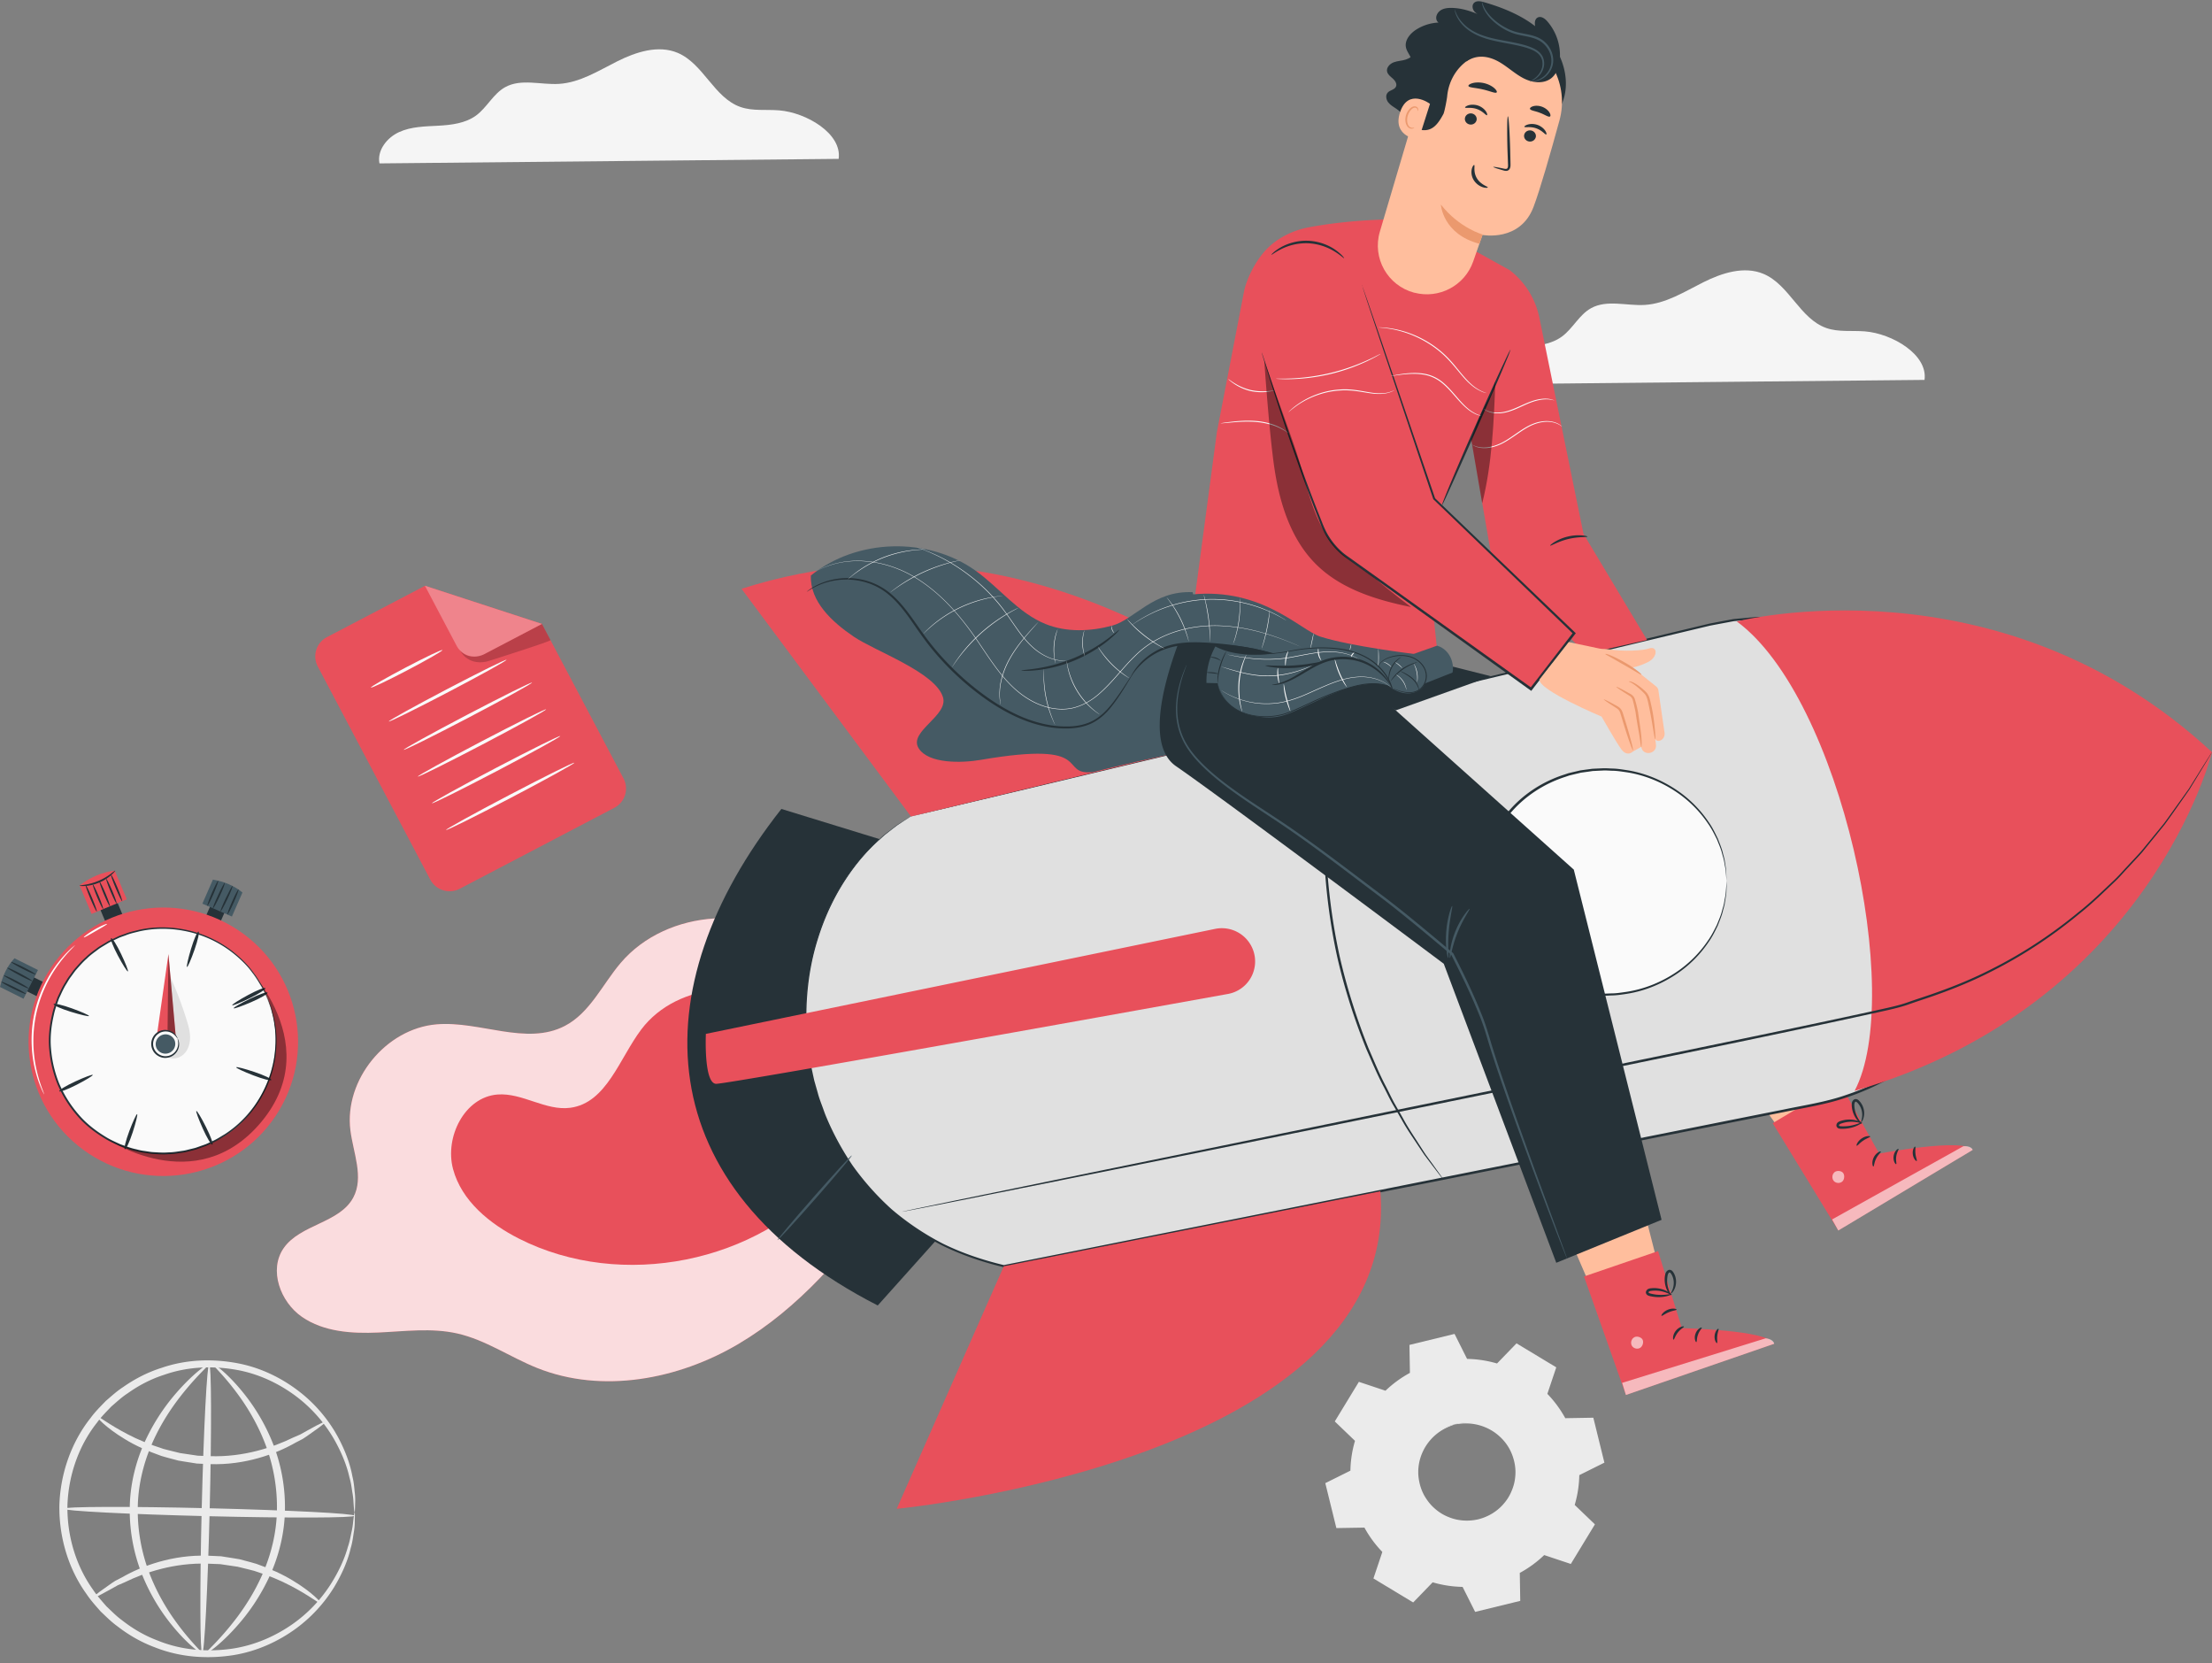 <svg width="310" height="233" fill="none" xmlns="http://www.w3.org/2000/svg"><rect width="100%" height="100%" fill="#808080" stroke="none"/><g clip-path="url(#clip0_498_819)"><path d="M269.712 53.225c.49-3.562-4.557-6.495-8.349-6.796-1.812-.147-3.691.127-5.402-.468-3.711-1.29-5.195-6.068-8.819-7.591-2.711-1.137-5.825-.127-8.456 1.189-2.624 1.317-5.221 2.974-8.154 3.161-2.55.16-5.322-.782-7.557.461-1.664.922-2.537 2.834-4.067 3.963-1.503 1.103-3.456 1.337-5.322 1.437-1.859.1-3.792.12-5.483.895-1.698.776-3.101 2.56-2.745 4.384l64.368-.635h-.014z" fill="#F5F5F5"/><path d="M205.606 190.389a16.04 16.04 0 014.195.642l2.731-2.82 5.571 3.361-1.249 3.716a15.82 15.82 0 012.51 3.408l3.933-.067 1.55 6.296-3.516 1.75a15.818 15.818 0 01-.645 4.177l2.833 2.72-3.376 5.547-3.732-1.243a15.869 15.869 0 01-3.422 2.499l.067 3.916-6.322 1.544-1.759-3.502a15.99 15.99 0 01-4.194-.641l-2.732 2.82-5.57-3.362 1.248-3.715a15.853 15.853 0 01-2.51-3.408l-3.932.066-1.551-6.295 3.517-1.751c.027-1.43.248-2.833.644-4.176l-2.832-2.72 3.376-5.547 3.731 1.243a15.875 15.875 0 013.423-2.499l-.067-3.917 6.322-1.543 1.758 3.508v-.007zm-1.691 9.149c-3.745.916-6.04 4.678-5.121 8.414.92 3.729 4.698 6.014 8.45 5.099 3.745-.916 6.04-4.678 5.121-8.414-.92-3.729-4.698-6.014-8.45-5.099z" fill="#EBEBEB"/><path d="M203.915 199.538s.584-.241 1.711-.267c1.101-.027 2.826.254 4.43 1.51a7.078 7.078 0 012.033 2.573c.484 1.083.772 2.372.611 3.709a6.642 6.642 0 01-.51 1.991 6.637 6.637 0 01-1.114 1.831c-.926 1.136-2.282 1.979-3.785 2.359-1.517.355-3.107.228-4.456-.347a6.815 6.815 0 01-1.839-1.109 6.591 6.591 0 01-1.376-1.531c-.759-1.116-1.107-2.386-1.175-3.568a6.967 6.967 0 01.611-3.215c.839-1.858 2.235-2.9 3.228-3.381 1.014-.488 1.638-.548 1.638-.548.013.046-.604.16-1.571.681a6.96 6.96 0 00-3.04 3.355 6.744 6.744 0 00-.537 3.088c.087 1.122.423 2.332 1.155 3.381a6.497 6.497 0 001.308 1.444c.51.427 1.101.788 1.745 1.042 1.282.541 2.779.662 4.215.321 1.429-.361 2.698-1.156 3.584-2.226a6.279 6.279 0 001.06-1.73c.262-.609.436-1.25.497-1.878.161-1.27-.101-2.493-.551-3.529-.456-1.042-1.161-1.871-1.906-2.486a7.002 7.002 0 00-4.255-1.577c-1.1-.02-1.698.167-1.704.114l-.007-.007zM49.697 211.888c-.04 0-.087-.447-.148-1.289a11.13 11.13 0 00-.174-1.551c-.094-.608-.181-1.316-.41-2.085-.342-1.557-1.053-3.408-2.174-5.366a20.248 20.248 0 00-5.007-5.747c-2.234-1.731-5.06-3.228-8.335-3.87-3.255-.621-6.946-.601-10.476.649-1.779.568-3.504 1.456-5.087 2.586-.82.534-1.544 1.209-2.296 1.858-.684.721-1.402 1.423-2 2.252-2.523 3.181-3.993 7.304-4.14 11.594-.068 4.291 1.208 8.481 3.57 11.782.557.849 1.235 1.591 1.886 2.346.724.681 1.41 1.396 2.201 1.965 1.53 1.202 3.208 2.171 4.96 2.826 3.47 1.424 7.154 1.624 10.436 1.156 3.308-.487 6.2-1.837 8.516-3.461a20.006 20.006 0 005.282-5.5c1.215-1.905 2.013-3.709 2.436-5.253.262-.755.383-1.457.51-2.065a10.46 10.46 0 00.249-1.544c.1-.842.174-1.283.208-1.283.04 0 .04.448.013 1.304 0 .427-.033.955-.148 1.577-.094.621-.18 1.343-.416 2.125-.362 1.59-1.12 3.475-2.322 5.466a20.545 20.545 0 01-5.349 5.808c-2.376 1.731-5.375 3.187-8.832 3.735-3.43.528-7.295.355-10.96-1.109-1.845-.682-3.617-1.684-5.24-2.947-.84-.602-1.571-1.343-2.336-2.065-.692-.789-1.41-1.571-2-2.466-2.503-3.468-3.86-7.906-3.792-12.437.148-4.524 1.725-8.888 4.39-12.236.63-.862 1.388-1.604 2.12-2.366.798-.681 1.564-1.39 2.43-1.944 1.684-1.183 3.503-2.099 5.375-2.687 3.732-1.29 7.604-1.276 11-.581 3.423.715 6.349 2.319 8.637 4.163a20.436 20.436 0 015.06 6.055c1.108 2.051 1.772 3.969 2.054 5.573.202.795.255 1.517.316 2.145.08.622.087 1.15.067 1.584-.014.856-.04 1.303-.08 1.303h.006z" fill="#EBEBEB"/><path d="M45.61 199.191c.047.06-.322.381-1.034.909-.389.281-.825.588-1.315.936-.262.18-.53.381-.84.568l-1.006.521c-2.731 1.57-7.06 3.174-12 3.007l-1.818-.08c-.59-.094-1.175-.18-1.745-.274-.282-.047-.57-.087-.846-.14-.275-.074-.543-.147-.812-.214-.537-.147-1.067-.274-1.57-.435-2-.695-3.732-1.503-5.094-2.339-2.738-1.644-4.067-3.147-3.967-3.241.108-.127 1.598 1.13 4.356 2.553 1.37.722 3.074 1.43 5.013 2.045.49.14 1 .247 1.517.381.255.067.517.127.785.194l.812.12c.544.08 1.101.16 1.665.247.57.02 1.147.047 1.731.067 4.698.16 8.86-1.243 11.624-2.599.356-.154.691-.301 1.02-.442.309-.16.59-.334.86-.481.516-.28.98-.534 1.395-.762.772-.407 1.228-.608 1.276-.541h-.007zM12.953 223.904c-.047-.06.322-.381 1.033-.909.39-.28.826-.588 1.316-.935.261-.181.53-.381.839-.568l1.006-.522c2.732-1.57 7.06-3.174 12-3.007l1.819.08c.59.094 1.174.181 1.745.274.282.047.57.087.845.141.276.073.544.147.812.214.537.147 1.067.274 1.57.434 2 .695 3.732 1.504 5.095 2.339 2.738 1.644 4.067 3.148 3.966 3.241-.107.127-1.597-1.129-4.356-2.553-1.369-.721-3.073-1.43-5.013-2.045-.49-.14-1-.247-1.517-.381-.255-.066-.516-.127-.785-.193-.268-.041-.537-.081-.812-.121-.543-.08-1.1-.16-1.664-.247-.57-.02-1.148-.047-1.732-.067-4.698-.16-8.859 1.243-11.624 2.6-.355.154-.691.301-1.02.441-.309.16-.59.334-.859.481-.517.281-.98.535-1.396.762-.772.408-1.228.608-1.275.541h.007zM49.684 212.363c-.007.307-9.155.341-20.423.067-11.275-.274-20.402-.742-20.395-1.049.006-.308 9.147-.341 20.422-.067 11.268.274 20.402.741 20.396 1.049z" fill="#EBEBEB"/><path d="M28.335 231.703c-.309-.007-.342-9.109-.067-20.329.275-11.221.745-20.309 1.053-20.303.31.007.343 9.109.068 20.329-.276 11.221-.745 20.309-1.054 20.303z" fill="#EBEBEB"/><path d="M28.335 231.669c-.074.121-2.329-1.403-4.92-4.838a27.391 27.391 0 01-3.65-6.596 24.316 24.316 0 01-1.578-9.109c.06-3.314.893-6.415 2.06-9.015a28.357 28.357 0 013.987-6.395c2.752-3.308 5.014-4.772 5.094-4.658.108.127-1.946 1.791-4.47 5.146-1.248 1.677-2.597 3.789-3.664 6.315-1.067 2.519-1.832 5.48-1.886 8.627a24.66 24.66 0 001.43 8.735c.926 2.586 2.154 4.765 3.322 6.495 2.362 3.462 4.389 5.173 4.275 5.293zM29.785 191.078c.073-.12 2.328 1.404 4.919 4.839a27.372 27.372 0 013.65 6.596 24.31 24.31 0 011.578 9.108c-.06 3.315-.893 6.416-2.06 9.015a28.369 28.369 0 01-3.987 6.396c-2.751 3.308-5.013 4.771-5.094 4.658-.107-.127 1.947-1.791 4.47-5.146 1.248-1.677 2.597-3.789 3.664-6.315 1.068-2.52 1.833-5.48 1.886-8.628a24.65 24.65 0 00-1.43-8.734c-.925-2.586-2.154-4.765-3.321-6.496-2.363-3.462-4.39-5.172-4.275-5.293z" fill="#EBEBEB"/><path d="M117.534 22.257c.49-3.562-4.557-6.496-8.348-6.796-1.812-.147-3.692.127-5.403-.468-3.711-1.29-5.195-6.068-8.819-7.592-2.711-1.136-5.825-.127-8.456 1.19-2.624 1.316-5.221 2.974-8.154 3.16-2.55.161-5.322-.781-7.557.462-1.664.922-2.537 2.833-4.067 3.963-1.503 1.102-3.456 1.336-5.322 1.437-1.859.1-3.792.12-5.483.895-1.698.775-3.1 2.56-2.745 4.384l64.368-.635h-.014z" fill="#F5F5F5"/><path d="M86.099 113.177l-21.664 11.341a3.068 3.068 0 01-4.134-1.277L44.536 93.382a3.041 3.041 0 011.282-4.116l13.738-7.19L75.95 87.42l11.43 21.639a3.042 3.042 0 01-1.282 4.117z" fill="#E8505B"/><path d="M59.556 82.075l4.436 8.4a2.857 2.857 0 003.846 1.19l8.113-4.25-16.395-5.347v.007z" fill="#E8505B"/><path d="M64.495 91.157s.967 2.092 3.651 1.544c.1-.02.201-.047.296-.08 1.16-.368 8.785-2.78 8.704-2.94-.094-.175-1.195-2.26-1.195-2.26l-8.113 4.25s-2.06.99-3.35-.514h.007z" fill="#000" opacity=".2"/><path d="M59.556 82.075l4.436 8.4a2.857 2.857 0 003.846 1.19l8.113-4.25-16.395-5.347v.007z" fill="#fff" opacity=".3"/><path d="M61.999 91.083c.053.107-2.141 1.37-4.906 2.82-2.765 1.45-5.06 2.54-5.114 2.426-.054-.107 2.14-1.37 4.906-2.82 2.765-1.45 5.053-2.54 5.114-2.426zM70.978 92.447c.054.107-3.59 2.132-8.14 4.51-4.557 2.386-8.296 4.231-8.35 4.124-.053-.107 3.591-2.132 8.148-4.518 4.557-2.386 8.295-4.23 8.349-4.123l-.007.007zM74.562 95.634c.054.107-3.92 2.306-8.886 4.906-4.966 2.599-9.033 4.617-9.093 4.51-.054-.106 3.919-2.305 8.885-4.905 4.967-2.6 9.034-4.617 9.094-4.51zM76.535 99.383c.06.107-3.92 2.306-8.885 4.906-4.967 2.599-9.034 4.617-9.094 4.511-.054-.107 3.92-2.306 8.886-4.906 4.966-2.599 9.033-4.618 9.093-4.51zM78.515 103.126c.054.107-3.92 2.305-8.886 4.905-4.966 2.599-9.033 4.618-9.093 4.511-.054-.107 3.919-2.306 8.885-4.905 4.967-2.6 9.034-4.618 9.094-4.511zM80.488 106.868c.054.107-3.92 2.306-8.885 4.905-4.967 2.6-9.034 4.618-9.094 4.511-.054-.107 3.92-2.305 8.885-4.905 4.967-2.599 9.034-4.618 9.094-4.511z" fill="#FAFAFA"/><path d="M3.878 136.496l-.984 1.954 3.06 1.528.983-1.953-3.06-1.529z" fill="#263238"/><path d="M5.322 135.905l-2.027 4.023L0 138.284c.362-1.584 1.013-2.933 2.027-4.023l3.295 1.644z" fill="#455A64"/><path d="M3.638 139.253c-.034.067-.833-.261-1.779-.728-.953-.468-1.698-.902-1.664-.963.033-.066.832.261 1.778.729.953.468 1.698.902 1.665.962zM4.02 138.485c-.034.067-.839-.301-1.799-.809s-1.71-.955-1.69-1.002c.04-.087.852.267 1.811.775.96.508 1.712.976 1.671 1.036h.007zM4.537 137.462c-.034.06-.846-.307-1.812-.822-.967-.514-1.725-.982-1.698-1.036.04-.08.852.288 1.825.802.967.515 1.725.989 1.692 1.056h-.007zM5 136.52c-.034.067-.832-.274-1.779-.748-.953-.482-1.69-.923-1.657-.983.033-.067.832.274 1.778.749.953.481 1.691.922 1.658.982zM31.84 127.009l-2.01-.876-1.373 3.123 2.01.876 1.373-3.123z" fill="#263238"/><path d="M32.503 128.414l-4.141-1.805 1.476-3.368c1.604.274 3 .856 4.141 1.805l-1.476 3.368z" fill="#455A64"/><path d="M29.06 126.91c-.067-.026.221-.835.637-1.811.423-.969.812-1.737.88-1.704.067.027-.222.835-.638 1.811-.423.969-.812 1.738-.88 1.704zM29.845 127.258c-.067-.034.255-.849.718-1.831.457-.983.873-1.751.92-1.731.087.033-.222.862-.685 1.844-.456.983-.886 1.751-.953 1.718zM30.899 127.712c-.068-.033.261-.855.731-1.844.47-.989.893-1.765.947-1.745.08.034-.242.869-.712 1.852-.47.989-.906 1.764-.966 1.73v.007zM31.872 128.12c-.067-.027.228-.842.657-1.811.43-.969.833-1.731.9-1.704.067.026-.228.835-.658 1.811-.43.969-.832 1.731-.9 1.704zM16.022 125.41l-2.397.997 1.563 3.725 2.396-.997-1.562-3.725z" fill="#263238"/><path d="M17.765 125.995l-4.933 2.051-1.684-4.01c1.55-1.142 3.187-1.851 4.932-2.051l1.685 4.01z" fill="#E8505B"/><path d="M16.147 121.978c.054.033-.771 1.062-2.241 1.677-1.463.628-2.785.495-2.765.435 0-.081 1.261-.074 2.664-.675 1.41-.582 2.289-1.497 2.342-1.437z" fill="#263238"/><path d="M14.456 127.357c-.067.027-.443-.721-.846-1.67-.396-.949-.664-1.745-.604-1.771.067-.027.443.721.846 1.67.396.949.665 1.745.597 1.771h.007zM15.41 126.99c-.068.027-.444-.722-.847-1.677-.402-.956-.67-1.751-.604-1.778.068-.027.443.722.846 1.677.403.956.671 1.751.604 1.778zM16.342 126.589c-.067.027-.443-.722-.846-1.677-.402-.956-.67-1.751-.604-1.778.067-.027.443.722.846 1.677.403.956.671 1.751.604 1.778zM17.12 126.262c-.067.026-.47-.789-.906-1.818-.43-1.029-.731-1.891-.664-1.918.067-.027.47.789.906 1.818.43 1.029.732 1.891.664 1.918zM13.563 127.712c-.067.027-.47-.789-.906-1.818-.43-1.029-.731-1.891-.664-1.918.067-.027.47.789.906 1.818.43 1.029.732 1.891.665 1.918z" fill="#263238"/><path d="M38.627 156.352c5.764-8.655 3.39-20.325-5.302-26.065-8.693-5.74-20.413-3.376-26.177 5.279-5.764 8.656-3.39 20.326 5.302 26.066 8.693 5.74 20.412 3.376 26.177-5.28z" fill="#E8505B"/><path d="M37.545 151.697c3.26-8.095-.688-17.289-8.817-20.535-8.13-3.246-17.362.685-20.622 8.78-3.26 8.095.688 17.288 8.818 20.534 8.129 3.246 17.362-.685 20.621-8.779z" fill="#FAFAFA"/><path d="M37.462 139.734s-.047-.073-.12-.227c-.081-.16-.195-.381-.336-.675-.074-.147-.154-.314-.248-.494-.101-.181-.222-.361-.35-.569-.254-.407-.536-.888-.939-1.376-.732-1.016-1.819-2.125-3.242-3.188a15.807 15.807 0 00-5.429-2.566c-2.161-.548-4.678-.728-7.255-.154-.637.167-1.295.294-1.926.555-.315.12-.644.22-.96.361-.308.147-.624.3-.94.448-.154.08-.321.147-.469.233l-.456.274c-.302.188-.611.361-.913.568-.57.442-1.181.849-1.698 1.37-.564.482-1.04 1.056-1.544 1.618-.235.294-.45.608-.677.915-.235.301-.43.635-.625.969-.422.648-.724 1.37-1.06 2.079-.262.741-.557 1.483-.718 2.265-.363 1.557-.564 3.194-.403 4.845a16.593 16.593 0 001.161 4.872 16.646 16.646 0 002.665 4.25c1.067 1.27 2.382 2.286 3.745 3.121.677.434 1.409.748 2.127 1.083.745.26 1.47.554 2.235.708.376.1.745.194 1.127.234.376.053.752.127 1.128.16.758.04 1.503.107 2.241.04.745 0 1.463-.147 2.175-.24.355-.067.698-.167 1.047-.248l.517-.127c.167-.046.335-.113.496-.167.329-.12.658-.233.98-.347.322-.127.624-.287.933-.428.63-.267 1.181-.641 1.752-.975 2.221-1.424 3.859-3.328 4.986-5.246a15.605 15.605 0 001.98-5.647c.241-1.758.215-3.302 0-4.538-.06-.622-.208-1.163-.322-1.631-.06-.234-.101-.454-.161-.648l-.182-.521c-.1-.308-.188-.541-.241-.709a2.98 2.98 0 01-.074-.247s.04.08.1.234c.068.167.155.401.27.702.06.154.12.327.194.521.06.194.114.414.174.648.121.468.275 1.009.35 1.638.227 1.236.274 2.8.04 4.571a15.664 15.664 0 01-1.967 5.72c-1.134 1.945-2.785 3.889-5.027 5.333-.57.341-1.134.722-1.771.996-.316.147-.618.307-.947.441-.329.12-.664.24-.993.361-.168.06-.336.127-.503.173l-.524.134c-.349.08-.698.187-1.06.254-.725.094-1.456.247-2.208.247-.752.067-1.51 0-2.275-.04-.383-.04-.765-.107-1.148-.16a8.62 8.62 0 01-1.148-.241c-.771-.16-1.51-.454-2.268-.715-.725-.341-1.47-.655-2.161-1.103-1.39-.848-2.725-1.877-3.812-3.167a16.794 16.794 0 01-2.705-4.324 16.933 16.933 0 01-1.18-4.952c-.155-1.677.046-3.348.415-4.925.168-.795.463-1.551.732-2.306.342-.721.65-1.45 1.08-2.111.195-.341.396-.675.638-.983.235-.307.45-.628.691-.929.51-.568 1-1.156 1.57-1.637.53-.535 1.148-.942 1.732-1.39.302-.207.618-.381.926-.568l.463-.281c.155-.087.322-.153.477-.234.322-.153.637-.3.953-.454.322-.14.657-.241.98-.361.637-.261 1.308-.388 1.953-.555 2.61-.574 5.16-.374 7.348.187a15.957 15.957 0 015.47 2.627c1.43 1.082 2.517 2.212 3.235 3.241.396.495.671.982.92 1.397.12.207.241.394.342.574.087.188.16.355.235.502.134.294.241.521.315.681.067.154.1.234.1.234l-.013.02z" fill="#263238"/><path d="M35.227 140.396c-1.328.575-2.436.962-2.483.869-.047-.101.973-.689 2.275-1.324 1.302-.634 2.41-1.022 2.483-.868.074.153-.946.748-2.275 1.323zM35.476 150.654c-1.35-.521-2.416-1.022-2.376-1.123.033-.1 1.181.194 2.55.655 1.37.461 2.436.963 2.376 1.123-.06.16-1.201-.134-2.55-.655zM28.416 158.112c-.591-1.317-.994-2.419-.9-2.46.1-.046.705.956 1.35 2.246.65 1.283 1.053 2.392.899 2.466-.155.073-.759-.936-1.35-2.252zM18.12 158.473c.51-1.35 1-2.413 1.101-2.379.1.033-.181 1.176-.624 2.546-.45 1.37-.94 2.432-1.1 2.379-.162-.054.12-1.196.623-2.546zM10.543 151.522c1.316-.608 2.417-1.015 2.463-.922.047.094-.953.709-2.241 1.37-1.289.662-2.39 1.069-2.463.922-.074-.153.933-.768 2.241-1.37zM10.074 141.278c1.362.488 2.436.969 2.402 1.069-.033.101-1.18-.167-2.563-.594-1.383-.428-2.457-.909-2.403-1.07.054-.16 1.201.107 2.564.595zM16.973 133.66c.624 1.303 1.047 2.392.953 2.445-.094.047-.725-.942-1.403-2.218-.678-1.27-1.1-2.366-.953-2.446.155-.074.779.915 1.403 2.219zM27.254 133.078c-.476 1.363-.946 2.439-1.047 2.406-.1-.034.155-1.176.57-2.56.417-1.376.887-2.452 1.048-2.405.161.053-.094 1.196-.57 2.559zM34.98 139.861c-1.303.635-2.397 1.07-2.444.976-.047-.094.94-.728 2.215-1.417 1.268-.688 2.362-1.122 2.443-.975.08.153-.913.788-2.215 1.416z" fill="#263238"/><path d="M10.53 132.417s-.215.24-.617.655c-.403.414-.96 1.035-1.578 1.857a18.47 18.47 0 00-3.288 7.251 18.47 18.47 0 00.134 7.959c.242 1.003.503 1.791.705 2.333.201.541.322.835.302.842-.007 0-.047-.067-.114-.201-.067-.14-.175-.334-.282-.608A15.5 15.5 0 015 150.18c-.537-1.999-.86-4.932-.208-8.053.65-3.121 2.107-5.687 3.402-7.311a16.478 16.478 0 011.651-1.818c.208-.2.383-.341.504-.441.114-.1.181-.147.188-.14h-.007zM15 129.456c.033.067-.698.481-1.59.996-.893.514-1.618.942-1.665.875-.04-.06.624-.581 1.53-1.102.906-.522 1.691-.836 1.725-.769z" fill="#fff"/><path d="M14.805 159.448s12.584 8.768 21.791-2.232c9.611-11.481-3.301-23.262-3.301-23.262s10.664 9.235 1.872 21.806c-2.188 3.127-5.436 4.484-8.013 5.266-6.59 1.998-12.342-1.571-12.342-1.571l-.007-.007z" fill="#000" opacity=".4"/><path d="M23.657 136.379a53.476 53.476 0 012.49 6.489c.248.802.483 1.618.49 2.46.007.835-.235 1.71-.826 2.312-.59.601-1.563.855-2.308.474l.148-11.728.006-.007z" fill="#E0E0E0"/><path d="M22.026 144.806l1.578-11.133 1.013 11.407-1.436 1.17-1.155-1.444z" fill="#E8505B"/><path d="M23.604 133.673l-.121 10.759 1.134.648-1.014-11.407z" fill="#000" opacity=".4"/><path d="M24.892 145.542a1.847 1.847 0 01-1 2.419 1.86 1.86 0 01-2.43-.996 1.847 1.847 0 011-2.419 1.861 1.861 0 012.43.996z" fill="#FAFAFA"/><path d="M24.892 145.542s-.087-.141-.268-.361a1.88 1.88 0 00-1-.622 1.78 1.78 0 00-1.618.428c-.483.434-.718 1.236-.416 1.931.289.702 1.027 1.103 1.671 1.063a1.77 1.77 0 001.443-.849 1.86 1.86 0 00.262-1.143c-.034-.287-.094-.434-.074-.447.014 0 .108.133.175.427.06.288.067.762-.202 1.25a1.952 1.952 0 01-1.59.996c-.739.06-1.598-.394-1.926-1.203-.35-.802-.068-1.724.496-2.212a1.935 1.935 0 011.826-.428c.537.154.872.488 1.033.742.168.254.201.421.188.421v.007z" fill="#263238"/><path d="M24.456 145.722a1.372 1.372 0 01-.745 1.798 1.381 1.381 0 01-1.805-.742 1.381 1.381 0 012.55-1.056z" fill="#455A64"/><path d="M113.937 133.285c-7.382-6.81-20.47-6.014-26.966 1.644-2.563 3.021-4.295 6.977-7.812 8.808-5.396 2.814-11.919-.735-17.986-.22-7.114.608-12.953 7.792-12.067 14.842.403 3.174 1.913 6.569.416 9.403-1.912 3.615-7.45 3.755-9.778 7.124-2.1 3.04-.463 7.524 2.584 9.623 3.047 2.098 6.993 2.352 10.691 2.185 3.705-.167 7.463-.682 11.074.134 3.98.902 7.415 3.328 11.2 4.838 9.108 3.636 19.772 1.611 28.215-3.381 8.436-4.992 14.966-12.624 20.657-20.583" fill="#E8505B"/><path d="M113.937 133.285c-7.382-6.81-20.47-6.014-26.966 1.644-2.563 3.021-4.295 6.977-7.812 8.808-5.396 2.814-11.919-.735-17.986-.22-7.114.608-12.953 7.792-12.067 14.842.403 3.174 1.913 6.569.416 9.403-1.912 3.615-7.45 3.755-9.778 7.124-2.1 3.04-.463 7.524 2.584 9.623 3.047 2.098 6.993 2.352 10.691 2.185 3.705-.167 7.463-.682 11.074.134 3.98.902 7.415 3.328 11.2 4.838 9.108 3.636 19.772 1.611 28.215-3.381 8.436-4.992 14.966-12.624 20.657-20.583" fill="#fff" opacity=".8"/><path d="M112.145 142.554c-6.006-5.867-17.18-5.038-22.248 1.644-3.094 4.084-4.872 10.325-9.966 11.007-3.456.468-6.724-2.125-10.201-1.858-4.624.354-7.43 5.968-6.241 10.432 1.187 4.464 5.134 7.685 9.274 9.777 14.343 7.251 33.463 3.422 43.865-8.795" fill="#E8505B"/><path d="M248.867 157.497l-7.765-10.96 10.101-7.13 7.073 14.301-8.946 3.689" fill="#FFBE9D"/><path d="M257.853 151.75l5.497 9.87s11.919-2.245 13.114-.521l-18.839 11.294-9.194-15.03 9.422-5.613z" fill="#E8505B"/><path d="M257.028 164.3c-.302.32-.309.875 0 1.196.309.314.879.327 1.188.013.309-.314.335-.982 0-1.263-.342-.281-1.014-.254-1.235.12M257.625 172.4l-.865-1.551 18.388-10.251s1.061-.141 1.323.508L257.632 172.4h-.007z" fill="#fff" opacity=".6"/><path d="M263.592 161.346c.053.093-.383.407-.658.976-.289.561-.282 1.095-.389 1.109-.094.033-.289-.595.053-1.277.336-.681.96-.908.994-.808zM266.061 160.972c.074.073-.228.468-.308 1.042-.094.575.08 1.036-.014 1.09-.08.066-.463-.435-.355-1.143.107-.715.624-1.076.677-.989zM268.612 162.656c-.074.067-.477-.314-.544-.956-.074-.641.242-1.102.329-1.049.101.047-.02.481.047 1.009.054.528.255.929.174.996h-.006zM262.095 159.234c.013.107-.483.234-.987.582-.503.334-.805.755-.899.701-.094-.033.094-.608.691-1.009.591-.407 1.195-.374 1.195-.274zM260.947 157.263c.027.04-.308.314-.946.561a5.036 5.036 0 01-1.168.288c-.228.026-.463.04-.718.04-.121 0-.255 0-.416-.047-.161-.033-.362-.241-.335-.461a.565.565 0 01.275-.448 1.36 1.36 0 01.382-.16c.242-.074.477-.127.705-.154.456-.053.872-.02 1.215.047.678.14 1.033.394 1.013.427-.02.054-.409-.106-1.054-.167a4.363 4.363 0 00-1.127.034 4.117 4.117 0 00-.644.16c-.229.067-.403.167-.403.288 0 .046.007.06.087.093.074.027.188.034.309.034.235.006.456 0 .671-.014.43-.033.805-.113 1.121-.2.631-.174 1-.361 1.027-.314l.006-.007z" fill="#263238"/><path d="M260.907 157.463c-.027.034-.403-.187-.799-.755a3.59 3.59 0 01-.597-1.818c0-.254-.02-.581.316-.835.181-.12.422-.067.55.027.141.087.215.193.302.287.168.2.295.414.382.635.182.434.222.869.182 1.209-.074.709-.39 1.05-.416 1.023-.061-.027.154-.394.154-1.036 0-.314-.06-.688-.235-1.062a2.376 2.376 0 00-.342-.535c-.148-.181-.322-.301-.383-.234-.094.053-.161.301-.141.508 0 .227.034.448.074.648.087.408.235.769.383 1.049.308.568.61.849.57.896v-.007zM220.109 118.536l24.121 37.745 13.187-8.929-22.221-45.476" fill="#263238"/><path d="M222.062 110.256c.101.047-.617 1.578-.966 3.602-.363 2.025-.201 3.709-.316 3.716-.08.02-.402-1.691-.033-3.776.356-2.085 1.235-3.588 1.309-3.542h.006zM219.586 110.363c.107.007 0 1.658.275 3.662.255 2.005.779 3.576.678 3.609-.081.034-.765-1.51-1.027-3.562-.275-2.051-.013-3.722.074-3.702v-.007z" fill="#455A64"/><path d="M126.051 118.423l-16.543-5.086c-19.96 25.308-18.624 53.115 13.503 69.568l17.825-19.902-14.785-44.587v.007z" fill="#263238"/><path d="M127.662 114.393c-10.591 6.148-15.852 19.113-14.564 31.79 1.416 13.914 10.651 27.48 27.57 31.229l113.776-22.648c19.866-3.956 32.073-23.991 26.422-43.365-5.154-17.662-23.341-28.174-41.301-23.864l-111.91 26.858h.007z" fill="#E0E0E0"/><path d="M127.662 114.393s.355-.1 1.053-.274c.705-.174 1.745-.428 3.108-.762 2.738-.668 6.771-1.644 11.966-2.907 10.402-2.513 25.449-6.141 44.032-10.626 9.302-2.238 19.483-4.69 30.416-7.324 5.47-1.316 11.12-2.673 16.946-4.076 1.456-.348 2.926-.702 4.402-1.056.752-.14 1.504-.288 2.255-.428.376-.067.752-.147 1.135-.207l1.154-.107c.772-.06 1.544-.154 2.322-.194.779 0 1.557.013 2.342.013.785-.026 1.564.087 2.349.168l1.181.12.591.06.584.114c.778.153 1.557.314 2.342.467.779.18 1.537.448 2.309.669.382.12.772.22 1.154.354l1.121.454 1.127.455c.376.147.752.3 1.108.5.725.375 1.443.75 2.174 1.124.718.394 1.383.868 2.081 1.303.342.227.698.434 1.033.675l.973.762.98.761.49.381.45.428c4.959 4.41 8.691 10.392 10.442 17.061 1.766 6.656 1.484 13.981-1.02 20.65-2.463 6.67-7.1 12.664-13.194 16.74a33.77 33.77 0 01-8.235 4.05c-2.892 1.009-5.906 1.45-8.838 2.065-5.893 1.17-11.712 2.333-17.45 3.475-11.476 2.279-22.623 4.498-33.341 6.63-21.443 4.257-41.187 8.179-58.509 11.621h-.054c-3.047-.728-5.959-1.731-8.637-3.054a37.897 37.897 0 01-7.221-4.865 37.54 37.54 0 01-5.47-6.155 39.149 39.149 0 01-3.685-6.803c-.248-.575-.429-1.17-.651-1.744-.214-.575-.422-1.15-.57-1.738-.161-.581-.329-1.156-.49-1.724a611.05 611.05 0 00-.362-1.724 16.631 16.631 0 01-.302-1.704c-.074-.568-.155-1.123-.229-1.678-.06-.554-.08-1.109-.127-1.657a16.495 16.495 0 01-.067-1.624c-.067-4.297.57-8.22 1.657-11.594 1.068-3.382 2.517-6.209 4.041-8.481 1.523-2.272 3.107-3.996 4.51-5.239.349-.314.671-.622.993-.882.329-.254.637-.482.919-.702.282-.214.544-.414.786-.595.255-.16.483-.307.684-.434.819-.515 1.242-.769 1.242-.769s-.41.281-1.222.802c-.201.134-.429.281-.678.441-.235.181-.496.381-.778.602-.282.22-.584.454-.913.708-.315.261-.631.575-.98.882-1.389 1.25-2.959 2.974-4.463 5.246-1.51 2.266-2.946 5.092-3.993 8.461-1.067 3.354-1.691 7.27-1.617 11.541-.007.534.02 1.076.067 1.617.04.541.067 1.096.127 1.644.074.548.155 1.109.229 1.671.06.561.174 1.129.302 1.69.12.568.241 1.137.369 1.711.161.568.322 1.136.49 1.718.147.581.355 1.149.57 1.724.215.568.403 1.156.651 1.731.96 2.292 2.195 4.557 3.678 6.756a37.897 37.897 0 005.443 6.101 37.304 37.304 0 007.174 4.819c2.664 1.31 5.55 2.299 8.584 3.02h-.054c17.315-3.455 37.06-7.398 58.495-11.675 10.718-2.138 21.866-4.357 33.342-6.642 5.738-1.143 11.557-2.306 17.449-3.475 2.94-.615 5.94-1.056 8.799-2.052a33.548 33.548 0 008.147-4.01c6.034-4.029 10.624-9.964 13.067-16.566 2.476-6.603 2.758-13.854 1.013-20.443-1.731-6.602-5.422-12.523-10.335-16.894l-.45-.421-.483-.38-.966-.756-.967-.755c-.329-.24-.684-.448-1.02-.675-.691-.428-1.355-.902-2.06-1.29-.718-.374-1.436-.742-2.148-1.116-.349-.2-.725-.347-1.1-.495l-1.114-.454-1.115-.448c-.375-.133-.765-.234-1.14-.354-.766-.22-1.517-.481-2.289-.661-.779-.154-1.55-.315-2.322-.468l-.577-.114-.584-.06-1.168-.12c-.778-.074-1.55-.194-2.329-.167-.778 0-1.55-.014-2.322-.02-.772.033-1.537.127-2.302.187l-1.141.1c-.376.06-.751.14-1.127.207-.745.14-1.497.28-2.235.421-1.477.354-2.946.702-4.403 1.05-5.825 1.396-11.476 2.746-16.946 4.056-10.932 2.613-21.12 5.052-30.415 7.277-18.597 4.438-33.65 8.033-44.059 10.519-5.202 1.236-9.242 2.192-11.987 2.847-1.369.321-2.416.568-3.121.728-.704.161-1.067.241-1.067.241l-.006.02z" fill="#263238"/><path d="M140.675 177.412l-15.007 33.982s70.804-6.803 67.784-44.488l-52.784 10.506h.007zM181.244 101.535s-34.039-32.9-77.32-19.04l23.738 31.898 53.582-12.858zM243.404 87.067c14.611 10.733 23.543 52.507 16.503 65.779C301.316 140.783 310 105.384 310 105.384c-29.932-27.746-66.596-18.317-66.596-18.317z" fill="#E8505B"/><path d="M119.387 161.874c.074.06-2.202 2.773-5.087 6.055-2.88 3.281-5.276 5.887-5.349 5.827-.074-.06 2.201-2.773 5.087-6.055 2.879-3.281 5.275-5.887 5.349-5.827z" fill="#455A64"/><path d="M310 105.384s-.081.154-.255.448c-.181.301-.443.735-.785 1.296-.349.575-.779 1.277-1.282 2.112-.255.415-.53.862-.819 1.344-.322.461-.664.948-1.027 1.47-.731 1.036-1.53 2.192-2.443 3.441-.973 1.203-2.026 2.506-3.161 3.903-.597.675-1.241 1.35-1.892 2.058-.665.695-1.302 1.464-2.047 2.159-1.49 1.403-3.02 2.934-4.799 4.344-3.49 2.9-7.617 5.747-12.395 8.146-2.383 1.223-4.94 2.292-7.624 3.248-1.336.488-2.725.909-4.088 1.403-1.375.475-2.879.776-4.328 1.103-11.732 2.586-24.671 5.233-38.241 8.039a16482.471 16482.471 0 01-69.576 14.155c-8.899 1.784-16.107 3.221-21.1 4.223l-5.738 1.129c-.651.127-1.148.221-1.497.288-.335.06-.51.087-.51.087s.168-.047.504-.121l1.489-.32 5.725-1.19c4.987-1.022 12.181-2.506 21.074-4.33l69.548-14.255c13.571-2.807 26.51-5.446 38.241-8.012 1.477-.335 2.899-.609 4.282-1.083 1.389-.501 2.765-.916 4.101-1.403 2.677-.943 5.221-2.005 7.597-3.215 4.765-2.379 8.885-5.199 12.369-8.079 1.785-1.404 3.315-2.921 4.805-4.311.751-.688 1.389-1.457 2.053-2.145.651-.708 1.296-1.377 1.893-2.045 1.141-1.39 2.201-2.686 3.174-3.876.913-1.236 1.719-2.392 2.463-3.415.37-.514.712-1.002 1.041-1.457.295-.474.577-.922.832-1.336.517-.822.953-1.524 1.309-2.092.355-.555.624-.982.812-1.283.188-.287.288-.428.288-.428H310z" fill="#263238"/><path d="M202.237 165.209s-.047-.04-.121-.134c-.087-.107-.194-.247-.328-.414-.296-.388-.712-.929-1.229-1.611-.268-.354-.563-.741-.885-1.169-.309-.435-.625-.929-.974-1.444-.684-1.049-1.516-2.205-2.275-3.588-.396-.682-.812-1.397-1.241-2.139-.43-.748-.806-1.557-1.228-2.379-.88-1.631-1.638-3.462-2.477-5.366-1.557-3.856-3.007-8.207-4.074-12.891-1.026-4.698-1.57-9.249-1.805-13.399-.054-2.079-.148-4.057-.047-5.901.034-.922.034-1.818.101-2.673.074-.856.147-1.678.214-2.46.101-1.57.363-2.973.531-4.21.094-.615.167-1.196.261-1.717.108-.522.208-.996.302-1.43.182-.836.323-1.497.43-1.978.047-.208.087-.375.121-.515a.656.656 0 01.053-.174c.007 0 0 .06-.02.18-.02.134-.053.308-.087.522l-.362 1.985c-.081.434-.175.909-.269 1.436-.087.528-.147 1.103-.235 1.718-.154 1.236-.396 2.633-.476 4.203-.061.782-.128 1.598-.188 2.453-.061.855-.054 1.744-.081 2.666-.087 1.845.014 3.81.074 5.881.248 4.137.799 8.668 1.826 13.339 1.067 4.665 2.496 8.995 4.033 12.845.826 1.897 1.571 3.722 2.436 5.352.423.822.792 1.631 1.208 2.38.423.741.832 1.456 1.215 2.138.745 1.383 1.557 2.546 2.221 3.602.343.521.645 1.016.947 1.457.308.428.597.829.859 1.183l1.174 1.644.302.434c.067.1.101.154.094.154v.02z" fill="#263238"/><path d="M170.278 130.144l-71.354 14.709s-.322 6.937 1.43 6.997c1.463.047 54.522-9.489 71.73-12.59a4.629 4.629 0 003.556-6.082 4.664 4.664 0 00-5.355-3.034h-.007z" fill="#E8505B"/><path d="M241.987 123.598c.012-8.718-7.613-15.796-17.032-15.809-9.418-.013-17.063 7.044-17.075 15.761-.012 8.718 7.613 15.796 17.031 15.809 9.418.013 17.063-7.044 17.076-15.761z" fill="#FAFAFA"/><path d="M241.988 123.602s-.013-.087-.034-.267a54.716 54.716 0 00-.06-.776 38.61 38.61 0 01-.04-.574 27.459 27.459 0 00-.121-.682c-.04-.247-.087-.515-.141-.795-.06-.281-.161-.575-.242-.882-.147-.635-.442-1.297-.731-2.025-.356-.702-.725-1.477-1.262-2.232a16.378 16.378 0 00-4.402-4.391c-1.913-1.29-4.289-2.366-6.994-2.78-.677-.093-1.362-.214-2.067-.214-.349-.013-.704-.04-1.067-.04-.355.02-.718.034-1.08.054l-.544.026-.543.081c-.363.053-.732.1-1.101.153l-1.094.261-.55.134-.544.187c-2.906.929-5.745 2.706-7.852 5.279-2.161 2.526-3.423 5.928-3.47 9.436.034 3.515 1.289 6.917 3.443 9.45 2.101 2.579 4.933 4.363 7.839 5.306l.543.187.551.134c.369.086.731.173 1.094.26.369.054.738.107 1.1.161l.544.08.544.026c.362.021.724.034 1.08.054.356 0 .711-.027 1.067-.033.705 0 1.389-.121 2.067-.214 2.705-.408 5.081-1.471 7-2.76a16.279 16.279 0 004.409-4.378c.537-.748.913-1.523 1.269-2.225.295-.728.59-1.39.738-2.025.087-.314.181-.601.248-.882.047-.281.094-.548.141-.795.047-.247.088-.475.121-.682l.04-.575c.027-.327.047-.588.061-.775.013-.174.027-.267.033-.267.007 0 .007.087 0 .267 0 .194-.013.455-.027.782-.006.174-.013.368-.026.575-.034.214-.067.441-.108.688-.04.247-.08.515-.127.802-.061.281-.148.582-.235.896-.141.641-.43 1.309-.718 2.058-.349.715-.718 1.504-1.255 2.265a16.46 16.46 0 01-4.436 4.471c-1.94 1.317-4.349 2.413-7.094 2.84-.685.101-1.383.214-2.101.221-.356.013-.718.047-1.08.04-.363-.02-.732-.033-1.101-.053l-.557-.027-.557-.08-1.121-.161-1.114-.26-.564-.134-.55-.187c-2.96-.949-5.852-2.76-8-5.393-2.208-2.586-3.496-6.075-3.53-9.67.047-3.596 1.342-7.077 3.557-9.657 2.154-2.626 5.054-4.431 8.013-5.366l.551-.187.563-.134c.376-.087.745-.174 1.114-.261.376-.053.752-.106 1.121-.153l.557-.074.557-.027c.369-.013.739-.033 1.101-.046.362 0 .725.026 1.08.04.719.006 1.416.127 2.101.227 2.745.434 5.148 1.537 7.087 2.86a16.53 16.53 0 014.423 4.484c.537.762.899 1.558 1.248 2.273.289.741.571 1.416.712 2.058.08.314.174.615.228.895.047.288.087.555.121.802.04.248.073.475.1.689l.02.574c.014.328.02.588.027.782v.268l.027.013z" fill="#263238"/><path d="M167.144 82.97c-5.49-.274-8.188 3.85-11.255 4.678-3.067.829-6.416.97-9.362-.22-3.825-1.544-6.436-5.052-9.785-7.458-6.718-4.819-16.671-4.531-23.1.661-.155 3.642 2.98 6.516 6.006 8.568 3.027 2.051 11.43 4.985 12.503 8.474.806 2.606-4.845 4.798-3.422 7.137 1.362 2.245 6.127 2.098 8.724 1.65 16.389-2.806 10.644 2.186 15.718 1.718 0 0 10.624-2.693 18.953-4.05" fill="#455A64"/><path d="M222.384 179.062l-5.322-12.323 11.363-4.898 3.953 15.45-9.517 1.771" fill="#FFBE9D"/><path d="M232.371 175.293l3.329 10.786s12.127.254 12.939 2.192l-20.778 7.171-5.873-16.6 10.39-3.555-.007.006z" fill="#E8505B"/><path d="M228.961 187.403c-.362.247-.483.795-.248 1.169s.792.501 1.161.261c.369-.241.537-.896.262-1.237-.275-.341-.94-.461-1.235-.133M227.861 195.442l-.524-1.697 20.121-6.242s1.067.08 1.188.768l-20.778 7.171h-.007z" fill="#fff" opacity=".6"/><path d="M235.995 185.859c.033.1-.456.32-.846.822-.396.487-.503 1.015-.61 1.009-.101.013-.162-.642.315-1.237.47-.594 1.127-.688 1.141-.588v-.006zM238.491 186.006c.061.087-.322.414-.516.962-.215.541-.141 1.029-.242 1.063-.087.047-.369-.522-.107-1.196.248-.675.832-.923.865-.829zM240.632 188.171c-.087.054-.402-.401-.335-1.042.06-.642.463-1.03.537-.956.087.06-.121.468-.168.996-.06.528.06.962-.04 1.009l.006-.007zM234.968 183.48c-.013.107-.523.127-1.087.367-.564.227-.946.568-1.027.501-.087-.053.221-.574.886-.848.658-.274 1.248-.121 1.228-.02zM234.257 181.321c.013.04-.363.241-1.041.354a4.913 4.913 0 01-1.201.041 5.742 5.742 0 01-.705-.107c-.114-.027-.255-.054-.396-.134-.147-.067-.308-.314-.234-.521a.612.612 0 01.362-.388c.154-.06.289-.067.409-.08a3.993 3.993 0 011.906.294c.638.281.933.601.906.628-.033.047-.375-.187-1-.381a4.254 4.254 0 00-1.771-.18c-.242.02-.43.08-.45.2-.007.047 0 .06.06.107.067.04.175.067.296.1.228.054.449.094.657.121.423.053.812.053 1.141.033.651-.04 1.054-.147 1.074-.093l-.013.006z" fill="#263238"/><path d="M234.176 181.508s-.356-.267-.624-.909a3.622 3.622 0 01-.255-1.183c-.007-.227 0-.474.047-.721.054-.248.101-.575.483-.756.201-.08.43.021.537.141.114.113.175.234.242.341a2.5 2.5 0 01.167 1.918c-.221.675-.604.942-.624.908-.053-.04.235-.354.363-.975a2.49 2.49 0 00-.007-1.09 2.316 2.316 0 00-.228-.594c-.108-.207-.255-.354-.329-.308-.101.034-.222.261-.248.468a3.58 3.58 0 00-.061.648c0 .421.067.796.161 1.103.181.615.423.956.376.989v.02zM168.043 83.385s-9.845 19.413-3.228 23.964c6.618 4.551 37.523 27.68 37.523 27.68l15.765 41.895 14.758-6.021-12.302-49.065-31.053-27.774-21.463-10.673v-.006z" fill="#263238"/><path d="M205.962 127.324c.087.067-.933 1.417-1.691 3.328-.779 1.905-.973 3.589-1.081 3.576-.087 0-.047-1.738.752-3.703.785-1.971 1.96-3.261 2.013-3.201h.007zM203.519 126.923c.101.027-.335 1.624-.49 3.636-.168 2.018.02 3.655-.08 3.669-.088.02-.437-1.638-.269-3.696.155-2.058.759-3.642.839-3.609z" fill="#455A64"/><path d="M219.593 176.309s-.041-.067-.094-.207c-.061-.154-.148-.361-.255-.622-.222-.568-.544-1.383-.947-2.425a699.63 699.63 0 01-3.409-9.022c-1.416-3.843-3.107-8.441-4.872-13.64-.443-1.296-.88-2.64-1.309-4.016-.416-1.39-.819-2.787-1.396-4.177-1.121-2.78-2.477-5.607-3.946-8.467l.04.053a541.614 541.614 0 00-5.201-4.337c-1.403-1.142-2.792-2.272-4.195-3.341a1458.531 1458.531 0 01-4.161-3.148c-2.725-2.065-5.355-4.043-7.926-5.854-2.557-1.824-5.087-3.401-7.396-4.985-2.308-1.584-4.402-3.161-6.093-4.845-.846-.842-1.591-1.718-2.155-2.633a9.747 9.747 0 01-1.181-2.8c-.45-1.858-.302-3.522-.06-4.825.261-1.303.604-2.286.859-2.934.121-.328.235-.568.302-.735.074-.167.114-.247.114-.247s-.02.086-.081.26c-.06.167-.161.415-.268.749a18.9 18.9 0 00-.785 2.933c-.215 1.29-.343 2.94.114 4.752.228.902.61 1.838 1.181 2.726.564.896 1.302 1.751 2.141 2.58 1.684 1.657 3.778 3.214 6.08 4.778 2.309 1.564 4.852 3.141 7.416 4.966 2.577 1.804 5.215 3.782 7.946 5.847l4.161 3.141a142.628 142.628 0 014.208 3.348c1.799 1.47 3.55 2.94 5.208 4.344l.027.02.013.027c1.477 2.873 2.826 5.7 3.947 8.507.577 1.396.986 2.833 1.396 4.203a166.2 166.2 0 001.295 4.017c1.745 5.199 3.409 9.803 4.798 13.653l3.316 9.055c.382 1.049.684 1.871.892 2.446.094.267.168.474.222.635.047.14.074.22.067.22h-.013z" fill="#455A64"/><path d="M180.184 89.6l19.026 2.686 9.765 2.466-13.362 4.772-15.429-9.924zM156.882 88.223s-.12.18-.395.455c-.269.28-.685.654-1.222 1.096-1.074.875-2.691 1.93-4.651 2.753-1.96.815-3.859 1.216-5.235 1.363-.691.074-1.248.107-1.637.094-.389 0-.604-.02-.604-.04 0-.06.852-.094 2.208-.301a22.812 22.812 0 005.134-1.437 22.46 22.46 0 004.637-2.626c1.101-.816 1.725-1.397 1.765-1.35v-.007z" fill="#263238"/><path d="M170.547 60.476l-3.665 27.48s12.201-.789 20.812 2.051c8.604 2.847 13.892 2.767 13.892 2.767l-1.798-17.095 6.422-14.007 2.826 16.407 13.194 13.526 8.597-1.939-8.906-14.862-6.187-30.287s0-.02-.007-.033a11.267 11.267 0 00-3.893-6.429l-.248-.2-12.953-7.19-4.349.086c-4.798.127-8.496.648-10.959 1.116-2.195.421-4.403 1.53-5.926 3.16-1.067 1.144-2.436 3.269-3.02 5.621l-3.826 19.828h-.006z" fill="#E8505B"/><path d="M211.687 48.988s-.094.32-.316.882c-.255.615-.59 1.41-.986 2.353a680.425 680.425 0 01-3.363 7.718c-1.328 2.974-2.53 5.66-3.436 7.685-.429.93-.785 1.711-1.067 2.32-.262.547-.396.835-.423.835-.027 0 .074-.334.296-.89.221-.56.55-1.37.966-2.365a438.1 438.1 0 013.349-7.732c1.329-3.007 2.55-5.72 3.456-7.678.436-.93.799-1.705 1.087-2.313.262-.54.423-.835.443-.828l-.006.013z" fill="#263238"/><path d="M175.104 44.204c2.523 6.996 7.375 22.995 9.744 29.157a11.206 11.206 0 003.517 4.771l26.187 18.438 6.054-7.826L200.989 69.9l-10.57-31.202c-1.49-4.17-7.671-6.422-11.51-4.197-2.96 1.718-4.953 6.496-3.799 9.704h-.006z" fill="#E8505B"/><path d="M190.875 39.986s.081.181.208.542c.134.374.316.902.557 1.584.483 1.41 1.195 3.448 2.087 6.048l7.403 21.685-.04-.06a23798.26 23798.26 0 0019.637 18.826l.114.106-.094.12c-1.389 1.798-2.859 3.703-4.349 5.628l-1.698 2.198-.101.134-.134-.1c-7.147-5.126-13.932-9.998-20.093-14.415-1.537-1.103-3.041-2.185-4.49-3.228-.363-.26-.725-.521-1.081-.782a8.676 8.676 0 01-1.04-.822 10.18 10.18 0 01-1.671-1.984c-.463-.709-.812-1.484-1.094-2.24-.295-.754-.584-1.49-.866-2.218-.55-1.45-1.074-2.853-1.557-4.19a357.307 357.307 0 01-4.315-12.737c-.47-1.504-.832-2.674-1.087-3.482-.114-.388-.208-.688-.269-.909-.06-.207-.08-.314-.08-.314s.047.1.114.3c.074.214.174.515.302.896.268.802.651 1.971 1.147 3.462 1.007 3.007 2.457 7.358 4.416 12.697.49 1.337 1.014 2.727 1.578 4.177.281.722.577 1.457.872 2.212.289.755.624 1.49 1.081 2.185a9.759 9.759 0 001.624 1.918c.308.294.657.548 1.02.802.362.254.718.515 1.087.775 1.456 1.043 2.96 2.112 4.503 3.215 6.161 4.41 12.953 9.262 20.107 14.381l-.241.033c.536-.695 1.12-1.443 1.698-2.198 1.489-1.925 2.959-3.83 4.348-5.627l.021.227c-7.168-6.897-13.852-13.332-19.597-18.859l-.027-.026-.014-.034c-3.02-9.002-5.523-16.486-7.281-21.726-.866-2.606-1.544-4.658-2.014-6.074-.221-.689-.396-1.223-.516-1.604a9.165 9.165 0 01-.162-.555l-.013.033zM188.372 36.177c-.041.04-.477-.414-1.336-.942a7.82 7.82 0 00-3.671-1.15 7.815 7.815 0 00-3.765.796c-.899.441-1.376.855-1.416.809-.027-.027.403-.515 1.302-1.03.886-.514 2.302-1.002 3.899-.928 1.598.08 2.96.694 3.792 1.296.846.601 1.228 1.123 1.195 1.15zM222.478 75.185c-.013.107-1.241-.02-2.684.334-1.45.34-2.483 1.016-2.544.922-.06-.06.933-.902 2.457-1.263 1.523-.374 2.792-.08 2.765 0l.006.007z" fill="#263238"/><path d="M178.526 54.729s-.094.033-.261.067c-.168.04-.416.073-.725.113a7.113 7.113 0 01-2.416-.153 7.065 7.065 0 01-2.202-1.003 5.98 5.98 0 01-.583-.44c-.135-.114-.202-.181-.195-.188.033-.067 1.188 1.03 3.02 1.49 1.832.441 3.376.034 3.369.107l-.007.007zM180.567 60.697s-.437-.348-1.242-.729c-.799-.394-1.993-.748-3.342-.849-1.356-.106-2.591 0-3.483.08-.376.034-.725.067-1.054.094-.248.02-.389.027-.389.02 0-.007.134-.033.382-.073.249-.04.604-.087 1.054-.14.886-.1 2.127-.228 3.503-.12 1.369.106 2.584.48 3.376.901.403.207.705.408.899.562.202.153.302.247.296.254z" fill="#FAFAFA"/><path d="M177.184 50.565s.705 10.452 1.456 15.284c.752 4.832 2.316 9.75 5.792 13.205 3.497 3.482 8.477 5.019 13.322 5.995a120.151 120.151 0 01-4.604-3.636c-1.939-1.61-4.792-3.174-6.349-5.152-3.006-3.803-3.657-8.608-5.208-13.199-1.429-4.23-2.979-8.26-4.402-12.49" fill="#000" opacity=".4"/><path d="M195.412 54.669s-.175.14-.557.274c-.376.14-.953.267-1.671.247-1.443.02-3.356-.675-5.53-.468-2.168.147-4.027.942-5.228 1.67-.611.361-1.061.722-1.376.963-.128.107-.242.2-.349.294a.543.543 0 01-.128.094s.584-.675 1.806-1.437c1.201-.755 3.073-1.577 5.268-1.724 2.208-.208 4.127.508 5.543.514.712.034 1.282-.073 1.651-.2.376-.12.564-.248.578-.227h-.007zM193.466 49.596s-.041.034-.128.087c-.121.067-.248.14-.382.22a21.13 21.13 0 01-1.457.742 26.7 26.7 0 01-5.1 1.771 27.12 27.12 0 01-5.356.702 17.8 17.8 0 01-1.637-.013c-.162-.007-.303-.02-.443-.027-.101-.007-.155-.013-.155-.02 0-.007.054-.007.155-.007h.443c.382 0 .946 0 1.63-.033 1.376-.06 3.275-.26 5.322-.742a28.905 28.905 0 005.088-1.724c.63-.28 1.134-.521 1.469-.702.141-.073.275-.133.396-.2.094-.047.141-.067.141-.06l.014.006zM208.331 55.077s-.06-.007-.181-.04a2.658 2.658 0 01-.503-.174 5.777 5.777 0 01-1.638-1.076c-1.275-1.083-2.45-3.114-4.429-4.685a14.89 14.89 0 00-5.739-2.82c-.798-.2-1.469-.28-1.926-.34-.194-.02-.369-.034-.53-.048-.121-.013-.188-.02-.188-.026 0 0 1.04-.047 2.665.32a14.5 14.5 0 015.805 2.807c.993.789 1.805 1.704 2.49 2.553.691.849 1.315 1.61 1.919 2.165a6.041 6.041 0 001.597 1.103c.416.194.671.247.665.267l-.007-.006zM207.539 58.264s-.201-.04-.557-.16a5.214 5.214 0 01-1.356-.822c-.523-.421-1.067-1.016-1.644-1.678-.577-.661-1.208-1.403-2-2.031a5.39 5.39 0 00-2.577-1.103c-.866-.134-1.664-.1-2.329-.047-.664.054-1.201.14-1.57.187-.155.02-.295.04-.43.06-.1.014-.147.014-.147.014s.047-.02.147-.04c.135-.027.275-.054.423-.087.369-.067.899-.167 1.571-.234.664-.067 1.469-.114 2.355.013a5.496 5.496 0 012.644 1.123c.806.641 1.437 1.397 2.014 2.058.57.668 1.1 1.257 1.611 1.684a5.27 5.27 0 001.315.842c.342.134.544.2.537.214l-.007.007zM217.828 56.112s-.558-.22-1.49-.147c-.463.034-1.007.154-1.591.354-.584.2-1.195.495-1.846.789-.651.294-1.295.548-1.906.682a4.775 4.775 0 01-1.657.087 2.97 2.97 0 01-1.061-.348c-.228-.134-.335-.24-.335-.24.013-.034.476.38 1.409.487a4.79 4.79 0 001.618-.113c.597-.14 1.228-.395 1.879-.689.651-.294 1.268-.581 1.865-.782a6.23 6.23 0 011.625-.334c.476-.02.859.034 1.114.107.255.067.382.14.382.14l-.006.007zM218.888 59.747c-.014.047-.597-.588-1.852-.648-.611-.033-1.349.08-2.108.381-.758.3-1.51.789-2.288 1.33-.779.535-1.524 1.056-2.275 1.41-.752.354-1.49.535-2.114.561-.631.034-1.135-.08-1.457-.213-.329-.134-.476-.254-.476-.254 0-.047.684.46 1.933.367.61-.04 1.335-.234 2.067-.581.731-.348 1.469-.869 2.248-1.41.778-.535 1.543-1.036 2.322-1.33.772-.301 1.53-.401 2.161-.354.631.046 1.114.233 1.416.414.302.18.43.327.43.327h-.007z" fill="#FAFAFA"/><path d="M207.727 70.507c1.369-5.473 1.638-11.4 1.832-17.034-.476 1.971-1.691 3.675-2.443 5.56-.362.902-.933 2.532-.933 2.532l1.517 8.809" fill="#000" opacity=".4"/><path d="M198.868 6.125c-.134 1.01-.886 1.905-1.852 2.219-.55.18-1.154.18-1.698.387-.544.207-1.047.735-.926 1.297.094.42.483.701.812.989.322.287.617.742.429 1.13-.201.434-.825.467-1.147.821-.343.374-.235.99.074 1.383.308.395.771.642 1.187.93.417.287.819.661.913 1.156" fill="#263238"/><path d="M218.774 14.806c1.476-3.107.402-6.977-1.9-9.543-2.301-2.566-5.603-4.01-8.919-4.965-.476-.134-1.067-.234-1.402.133-.296.321-.202.862.087 1.19.282.327.704.501 1.114.661-1.349-.655-2.819-1.149-4.322-1.176-.524-.006-1.074.047-1.517.328-.443.28-.752.835-.597 1.336.154.501.866.782 1.248.421a6.39 6.39 0 00-4.094.956c-.859.555-1.644 1.497-1.436 2.493.121.588.564 1.055.752 1.624.355 1.035-.168 2.138-.564 3.16-.618 1.584-.967 3.315-.705 5 .262 1.683 1.195 3.307 2.671 4.156" fill="#263238"/><path d="M198.19 41.01c-3.731-.996-5.906-4.852-4.812-8.548l6.161-20.777c1.43-5.34 7.007-8.447 12.329-6.876l.483.173c4.859 1.751 7.564 6.924 6.201 11.89-1.268 4.624-2.724 9.71-3.631 12.108-1.872 4.966-7.16 3.936-7.16 3.936l-1.302 3.723c-1.182 3.381-4.786 5.286-8.262 4.364l-.007.006z" fill="#FFBE9D"/><path d="M207.787 32.856s-3.255-.882-5.859-4.196c0 0 .242 4.143 5.403 5.493l.456-1.297z" fill="#EB996E"/><path d="M206.841 7.836c-.409-.895-.926-2.854-1.624-3.549-.698-.701-1.832-.467-2.785-.2a3.23 3.23 0 00-2.141 1.991c-1.315 3.596-1.477 6.984-2.463 10.52-.067.233-.128.48-.06.714.187.602.845.816 1.469.902 1.537.22 2.322-.895 3.047-2.238.161-.301.504-2.146.53-2.486.222-2.386 1.604-4.511 3.772-5.547l.242-.114.013.007z" fill="#263238"/><path d="M200.405 14.552c-.074-.067-3.074-2.252-4.201 1.196-1.128 3.449 2.584 3.863 2.617 3.77.034-.094 1.584-4.966 1.584-4.966z" fill="#FFBE9D"/><path d="M198.197 17.873s-.074.02-.195.034a.643.643 0 01-.456-.14c-.322-.255-.443-.93-.255-1.558.094-.314.255-.595.45-.808.188-.22.409-.341.604-.314.194.02.288.167.302.28.013.114-.027.174-.014.187.007.014.094-.033.114-.187a.37.37 0 00-.067-.26.479.479 0 00-.302-.194c-.275-.067-.59.1-.805.327a2.126 2.126 0 00-.524.896c-.208.701-.06 1.47.396 1.777.222.14.45.134.584.087.134-.053.181-.12.168-.133v.006z" fill="#EB996E"/><path d="M205.506 8.61c1.704-1.162 3.463-.587 4.637.094 1.175.682 2.168 1.644 3.376 2.266 1.208.621 2.778.835 3.859.007.798-.609 1.134-1.658 1.221-2.653a7.258 7.258 0 00-1.758-5.34c-.329-.38-.839-.748-1.302-.548-.571.254-.483 1.076-.295 1.67 0 0-5.826-2.144-9.383-.908-3.557 1.236-.355 5.406-.355 5.406v.007z" fill="#263238"/><path d="M207.693.237s.068.248.249.662c.181.414.537.969 1.107 1.544a8.626 8.626 0 002.322 1.617 6.484 6.484 0 001.584.528c.571.127 1.181.214 1.799.387.617.167 1.214.435 1.678.85.463.407.812.901 1.013 1.43.208.52.275 1.075.208 1.57a2.883 2.883 0 01-.503 1.29 2.951 2.951 0 01-1.578 1.169c-.228.06-.409.087-.53.087-.12 0-.188 0-.188-.014 0-.026.255-.033.685-.18a2.967 2.967 0 001.436-1.176c.215-.328.376-.742.43-1.196a2.968 2.968 0 00-.222-1.444 3.497 3.497 0 00-.946-1.31c-.43-.374-.973-.614-1.571-.782-.59-.16-1.201-.253-1.785-.387a6.952 6.952 0 01-1.637-.568 8.42 8.42 0 01-2.356-1.718c-.57-.608-.913-1.21-1.067-1.65-.067-.22-.121-.395-.128-.522-.013-.12-.02-.187-.006-.187h.006z" fill="#455A64"/><path d="M203.848 1.273s.087.254.282.689c.201.427.57 1.016 1.194 1.584.625.574 1.504 1.089 2.571 1.45 1.06.374 2.288.588 3.584.828 1.288.248 2.536.495 3.59 1.03.517.274.967.681 1.175 1.19a2.27 2.27 0 01.08 1.45c-.241.881-.845 1.37-1.241 1.63a2.815 2.815 0 01-.497.26c-.121.047-.181.067-.188.054-.013-.027.235-.134.617-.414.363-.281.906-.776 1.101-1.584.087-.394.087-.869-.101-1.303-.187-.435-.583-.789-1.073-1.043-.994-.488-2.235-.728-3.517-.976-1.289-.24-2.537-.467-3.617-.862-1.088-.38-2-.942-2.625-1.557-.63-.608-.986-1.243-1.154-1.697a2.894 2.894 0 01-.154-.535c-.02-.127-.027-.194-.02-.194h-.007z" fill="#455A64"/><path d="M215.21 19.276c-.127.415-.59.649-1.027.522-.436-.127-.691-.562-.557-.976.128-.414.591-.648 1.027-.521.436.127.691.561.564.982l-.007-.007zM216.7 18.842c-.134.067-.57-.575-1.409-.862-.833-.3-1.604-.08-1.658-.214-.027-.06.134-.207.47-.314.329-.1.845-.134 1.369.047.523.187.892.528 1.08.808.188.288.215.502.148.528v.007zM206.915 16.898c-.128.414-.591.648-1.027.52-.436-.126-.691-.56-.557-.975.128-.414.591-.648 1.027-.521.436.127.691.561.557.982v-.006zM208.392 16.142c-.135.067-.571-.574-1.41-.862-.832-.3-1.604-.08-1.657-.214-.027-.06.134-.207.469-.314.329-.1.846-.133 1.369.047.524.187.893.528 1.081.809.188.287.215.5.148.528v.006zM209.277 23.393c.014-.047.564.04 1.45.227.221.054.443.08.523-.053.108-.134.094-.401.081-.682-.02-.588-.04-1.203-.067-1.844-.074-2.62-.047-4.745.06-4.745.108 0 .249 2.118.322 4.738l.041 1.845c0 .267.04.594-.182.875a.556.556 0 01-.463.187c-.154 0-.275-.047-.382-.073-.866-.248-1.396-.428-1.383-.475zM206.6 23.12c.14.04-.175.948.382 1.864.55.915 1.557 1.15 1.524 1.276-.007.06-.276.1-.692-.027a2.395 2.395 0 01-1.288-1.015 2.118 2.118 0 01-.262-1.544c.101-.394.275-.581.336-.555zM209.754 12.941c-.161.2-.96-.2-1.987-.42-1.02-.241-1.919-.235-1.973-.482-.027-.12.188-.28.584-.394.396-.107.973-.14 1.591 0 .61.14 1.12.42 1.429.688.309.268.43.515.356.608zM217.23 16.316c-.215.14-.725-.26-1.416-.508-.684-.274-1.329-.314-1.396-.561-.027-.114.134-.274.457-.368.315-.093.791-.093 1.261.087.47.18.826.495 1 .775.175.281.188.502.094.575z" fill="#263238"/><path d="M201.418 90.462c1.987.635 2.403 2.78 2.141 3.769l-4.53 1.784-1.033-4.35 3.422-1.21v.007z" fill="#455A64"/><path d="M163.339 90.448s9.08-.935 14.791 1.063c5.712 1.998 12.799 3.488 15.933 2.787 2.725-.609 4.275-2.654 4.275-2.654s-9.047-1.082-13.308-2.452c-2.866-.922-8.53-7.318-19.013-5.774l-2.678 7.03z" fill="#455A64"/><path d="M199.721 93.723c-.282-.835-.853-1.544-1.464-2.185l.081.1c-.946.073-1.906.147-2.819.407-.912.261-1.792.736-2.382 1.47-.195.241-.363.535-.336.843.034.414.389.721.712.975.872.689 1.778 1.39 2.852 1.691 1.074.3 2.369.094 3.047-.782.543-.695.59-1.684.309-2.526v.007z" fill="#455A64"/><path d="M193.13 93.402s.04-.214.289-.514c.241-.294.711-.635 1.362-.842a4.936 4.936 0 012.376-.2c.892.14 1.859.647 2.416 1.556.275.448.423.97.382 1.47a2.415 2.415 0 01-.503 1.324 2.23 2.23 0 01-1.04.755c-.389.127-.772.16-1.114.134-.685-.054-1.208-.254-1.564-.388a4.77 4.77 0 01-.403-.174.495.495 0 01-.134-.073s.054.013.148.046l.409.148c.356.12.879.3 1.55.34.651.047 1.524-.147 2.047-.868.537-.682.665-1.791.108-2.647-.53-.869-1.457-1.363-2.322-1.503-.873-.154-1.685-.027-2.322.167-.645.193-1.101.508-1.349.788-.249.28-.316.488-.329.475l-.007.006z" fill="#263238"/><path d="M195.049 93.556s-.214-.247-.543-.474c-.329-.228-.644-.321-.638-.341 0-.02.336.046.671.28.343.234.517.522.504.528l.006.007zM196.519 93.623s-.215-.208-.49-.441c-.275-.234-.53-.388-.523-.408.007-.014.282.114.564.354.288.234.463.481.449.495zM197.117 96.717s-.034-.154-.108-.388a3.324 3.324 0 00-1.067-1.584c-.195-.153-.329-.234-.322-.247 0 0 .148.06.349.207a2.948 2.948 0 011.08 1.61c.061.248.061.402.061.402h.007zM198.6 95.574s.006-.147.013-.388c.007-.24 0-.568-.067-.929a5.135 5.135 0 00-.255-.895c-.087-.22-.161-.354-.148-.361 0 0 .027.027.061.087.033.06.08.147.134.254.101.22.215.534.282.902a3.647 3.647 0 01.013 1.223c-.013.067-.02.1-.027.1l-.006.007z" fill="#FAFAFA"/><path d="M198.613 92.787c.02.047-1.007.3-2.04 1.043-1.047.728-1.624 1.603-1.664 1.577-.014-.007.114-.24.375-.568a6.062 6.062 0 012.665-1.885c.396-.14.657-.18.664-.167zM196.365 92.065c.033.034-.752.468-1.242 1.397-.51.922-.443 1.811-.49 1.804-.013 0-.053-.213-.026-.56.026-.348.134-.83.395-1.304.256-.475.598-.835.88-1.043.282-.213.483-.3.49-.287l-.007-.007z" fill="#263238"/><path d="M198.855 96.744s-.041-.22-.175-.542c-.127-.32-.396-.728-.798-1.082-.819-.689-1.645-1.03-1.611-1.083.007-.013.215.067.53.22.316.161.758.395 1.175.762.416.368.684.81.798 1.15.114.347.094.575.081.575zM179.801 91.965s-.322-.04-.892-.167a73.11 73.11 0 00-2.416-.501 56.782 56.782 0 00-8.06-.942c-1.578-.067-3.094 0-4.403.36a9.202 9.202 0 00-3.208 1.578c-1.631 1.276-2.221 2.472-2.282 2.425-.013-.006.114-.307.443-.795a8.69 8.69 0 011.685-1.824 9.062 9.062 0 013.281-1.698c1.356-.38 2.906-.46 4.504-.394 3.194.134 6.06.595 8.094 1.05 1.02.227 1.838.44 2.395.607.557.168.866.274.859.294v.007z" fill="#263238"/><path d="M113.065 82.903s.147-.133.463-.36a8.15 8.15 0 011.47-.802 9.743 9.743 0 016.087-.468 9.154 9.154 0 013.791 1.951c1.182 1.003 2.202 2.306 3.188 3.703.987 1.403 1.994 2.88 3.208 4.283a39.291 39.291 0 004.034 4.083c2.973 2.573 6.174 4.658 9.422 5.707 1.618.528 3.229.796 4.739.782 1.51.014 2.912-.307 3.999-.982 1.094-.662 1.866-1.557 2.497-2.36a35.26 35.26 0 001.517-2.15c.382-.582.691-1.05.919-1.391.215-.314.329-.481.343-.474.013 0-.088.18-.282.507l-.866 1.424a30.658 30.658 0 01-1.477 2.192c-.617.822-1.389 1.751-2.516 2.452-1.114.722-2.584 1.063-4.128 1.063-1.543.027-3.194-.241-4.839-.769-3.308-1.055-6.556-3.154-9.55-5.747a38.711 38.711 0 01-4.067-4.123c-1.221-1.424-2.241-2.92-3.208-4.317-.973-1.397-1.973-2.687-3.114-3.669a8.94 8.94 0 00-3.664-1.931 9.794 9.794 0 00-5.973.354c-1.342.541-1.96 1.082-1.987 1.036l-.006.006z" fill="#263238"/><path d="M129.782 76.976s-.167.013-.469.027a17.159 17.159 0 00-5.41 1.11 16.833 16.833 0 00-3.731 2.004c-.443.314-.792.588-1.02.782-.235.194-.369.3-.369.3s.476-.474 1.355-1.122c.88-.648 2.182-1.43 3.739-2.032a16.438 16.438 0 014.14-.989c1.088-.107 1.765-.073 1.765-.073v-.007zM140.554 83.472s-.174.026-.49.067c-.315.033-.778.113-1.335.227a18.866 18.866 0 00-4.229 1.416 18.085 18.085 0 00-3.751 2.4 22.35 22.35 0 00-1.014.895c-.228.22-.362.34-.362.34s.47-.534 1.342-1.275a17.72 17.72 0 018.007-3.823c1.127-.214 1.839-.247 1.839-.247h-.007zM140.225 98.688s-.047-.18-.094-.514a7.485 7.485 0 01-.047-1.424c.054-1.203.477-2.847 1.376-4.45.899-1.604 1.993-2.874 2.785-3.776.799-.896 1.322-1.43 1.322-1.43s-.12.14-.342.394c-.275.314-.591.668-.94 1.063-.785.909-1.865 2.178-2.758 3.775-.892 1.598-1.322 3.228-1.389 4.424a7.658 7.658 0 00.027 1.417c.013.167.04.294.053.381.014.087.014.134.014.134l-.007.006zM152.037 91.952s-.087-.187-.175-.515a5.72 5.72 0 01-.181-1.296 5.794 5.794 0 01.128-1.303c.074-.328.154-.522.154-.522.014 0-.047.2-.107.528a6.242 6.242 0 00-.108 1.29c.014.508.081.962.155 1.29.074.327.141.521.127.528h.007zM154.104 100.098s-.443-.26-1.074-.795a10.483 10.483 0 01-2.087-2.46 10.333 10.333 0 01-1.242-2.973c-.194-.802-.221-1.317-.221-1.317s.027.127.067.354c.034.228.101.555.208.956a10.96 10.96 0 001.255 2.947 11.23 11.23 0 002.061 2.46c.308.273.57.48.758.614.188.134.288.221.288.221l-.013-.007zM163.158 90.85s-.343-.154-.873-.462c-.523-.3-1.235-.761-1.966-1.336a16.282 16.282 0 01-1.752-1.597c-.416-.441-.644-.742-.644-.742l.188.187.496.515a19.363 19.363 0 003.712 2.927c.201.12.409.24.617.36l.228.134-.006.014zM169.594 89.96s-.014-.093-.014-.26c-.013-.24-.02-.481-.033-.715a31.538 31.538 0 00-.215-2.36 32.766 32.766 0 00-.416-2.332c-.054-.234-.108-.46-.161-.701a2.896 2.896 0 01-.054-.26s.034.086.081.253c.047.16.114.401.181.695.147.588.315 1.417.436 2.339.121.922.181 1.758.195 2.366.006.3.013.548.006.721 0 .168-.013.268-.013.268l.007-.014zM177.949 85.416s0 .08-.007.22c-.02.208-.04.401-.053.595-.054.502-.155 1.19-.316 1.938a21.278 21.278 0 01-.483 1.905c-.06.18-.121.368-.181.568-.047.134-.074.207-.081.2 0 0 .014-.073.054-.213.054-.2.107-.388.161-.568a28.025 28.025 0 00.792-3.836c.027-.188.054-.381.081-.589.02-.14.033-.213.033-.213v-.007zM183.64 90.91s.067-.495.195-1.09c.127-.601.242-1.082.262-1.076.02 0-.067.495-.195 1.09-.127.601-.242 1.082-.262 1.075zM193.05 94.024s.026-.174.053-.448c.027-.28.054-.668.061-1.096v-1.096-.334c0-.08 0-.12.006-.12.014 0 .027.173.041.454.013.28.026.668.013 1.103-.007.428-.04.822-.081 1.096-.04.28-.107.448-.107.448l.014-.007z" fill="#FAFAFA"/><path d="M194.855 96.202c-.725-2.914-3.725-4.778-6.698-5.246-2.973-.468-6 .147-8.986.521-2.987.375-6.175.475-8.846-.902a10.219 10.219 0 00-1.248 5.112c.523.014 1.047.02 1.57.034.322 2.259 2.403 3.983 4.638 4.471s3.711.501 5.805-.408c2.201-.956 5.047-2.412 7.208-3.168 2.161-.755 4.557-1.129 6.731-.414" fill="#455A64"/><path d="M171.869 91.257s-.101.24-.269.628c-.167.388-.376.93-.55 1.544a10.37 10.37 0 00-.329 1.604c-.047.414-.054.675-.074.675-.013 0-.047-.26-.027-.689a7.77 7.77 0 01.289-1.63c.181-.622.403-1.17.597-1.544.188-.38.343-.595.356-.588h.007z" fill="#263238"/><path d="M170.761 94.411c-.013.04-.376-.026-.832-.073-.456-.054-.825-.067-.825-.107 0-.04.375-.087.845-.034.463.054.826.18.812.214zM171.097 92.6s-.309-.187-.718-.327c-.41-.147-.765-.154-.765-.194 0-.034.376-.094.812.067.436.153.698.434.671.46V92.6zM174.218 91.644h.463c.302 0 .751.014 1.335 0a26.24 26.24 0 004.9-.494c2.046-.394 4.583-.662 7.362-.207 1.376.24 2.805.735 4.067 1.624 1.241.902 2.315 2.185 2.792 3.775l.047.147-.141-.066a5.657 5.657 0 00-2.034-.548c-1.745-.127-3.422.374-4.979.888a42.948 42.948 0 00-4.41 1.791c-.691.321-1.362.635-2.02.923-.658.28-1.309.561-1.973.715a9.91 9.91 0 01-3.758.147c-1.141-.174-2.141-.575-2.893-1.096a5.533 5.533 0 01-1.617-1.678 5.512 5.512 0 01-.598-1.35 5.452 5.452 0 01-.114-.5c.041-.02.088.728.759 1.824a5.557 5.557 0 001.617 1.644c.752.507 1.732.895 2.866 1.062a9.797 9.797 0 003.711-.16c.651-.154 1.295-.435 1.953-.715a83.253 83.253 0 002.013-.922 43.09 43.09 0 014.417-1.805c1.563-.514 3.254-1.029 5.033-.895.738.053 1.463.26 2.08.561l-.1.08c-.463-1.537-1.524-2.813-2.738-3.702-1.242-.876-2.645-1.37-4.014-1.61-2.745-.462-5.282-.208-7.322.173a25.79 25.79 0 01-4.919.455 23.98 23.98 0 01-1.799-.054l.014-.007z" fill="#263238"/><path d="M174.11 99.777s-.047-.107-.114-.307a9.238 9.238 0 01-.228-.856 10.773 10.773 0 01-.201-2.913c.08-1.143.342-2.159.604-2.86.127-.355.248-.629.342-.816.094-.187.148-.287.154-.287.02.013-.174.427-.409 1.136a11.727 11.727 0 00-.403 5.727c.135.728.269 1.176.249 1.183l.006-.007zM179.922 95.841s.047.214.108.562c.06.347.154.822.288 1.343.275 1.036.551 1.871.504 1.885-.021 0-.101-.194-.229-.528a16.65 16.65 0 01-.416-1.324 9.407 9.407 0 01-.255-1.363c-.033-.354-.027-.575-.006-.575h.006zM179.09 93.576c.04 0 .02.488.074 1.089.047.595.148 1.076.107 1.083-.033.013-.194-.462-.248-1.076-.054-.608.027-1.103.067-1.096zM180.533 91.243c.04.02-.141.448-.242 1.003-.107.554-.094 1.022-.134 1.022-.033 0-.114-.474 0-1.049.108-.581.349-.996.383-.982l-.007.006zM185.164 92.546s-.302-.294-.416-.788c-.121-.495-.027-.902.006-.896.041 0 .014.401.128.863.107.46.315.801.282.822zM188.774 96.296s-.167-.187-.389-.528a9.975 9.975 0 01-.731-1.397 9.923 9.923 0 01-.504-1.49c-.094-.394-.127-.642-.114-.642.02 0 .087.234.208.615s.302.902.537 1.464c.242.561.497 1.049.685 1.403.194.347.322.561.302.575h.006zM189.781 91.45c.02.034-.094.141-.208.295-.114.153-.181.294-.221.287-.034-.007-.021-.194.107-.367.127-.18.302-.248.322-.214z" fill="#FAFAFA"/><path d="M195.083 96.423s-.067-.06-.195-.167a5.303 5.303 0 00-.583-.441c-.537-.348-1.396-.742-2.531-.896-1.134-.16-2.516-.02-3.959.434-1.45.442-2.953 1.17-4.551 1.872-1.597.708-3.207 1.243-4.731 1.356a11.553 11.553 0 01-4.007-.347 10.907 10.907 0 01-2.523-1.003 9.177 9.177 0 01-.638-.374c-.141-.094-.214-.14-.214-.14s.08.04.221.127a11.363 11.363 0 003.161 1.343c1.101.294 2.477.468 3.987.334 1.51-.12 3.114-.648 4.704-1.356 1.598-.702 3.108-1.43 4.564-1.872 1.45-.447 2.845-.588 3.986-.42 1.148.153 2.007.567 2.544.921.53.361.765.635.765.635v-.006zM183.895 93.282s-.167.08-.476.207a15.76 15.76 0 01-1.322.494c-1.128.381-2.752.782-4.577.755-1.826-.013-3.437-.447-4.577-.768a38.413 38.413 0 01-1.839-.582s.181.047.496.14c.403.114.846.248 1.356.388 1.141.308 2.752.729 4.564.742 1.812.027 3.429-.367 4.557-.728.563-.187 1.02-.348 1.322-.475.308-.12.483-.18.483-.18l.013.007zM190.701 92.567s-.061-.034-.161-.107a5.37 5.37 0 00-.477-.288 6.75 6.75 0 00-1.919-.661c-.846-.16-1.88-.207-3.014-.094-1.134.107-2.362.368-3.657.608-2.591.542-5.02.421-6.725.18-1.711-.233-2.752-.5-2.752-.5s.262.046.739.133a34.95 34.95 0 002.02.314c1.704.228 4.12.341 6.704-.2 1.295-.24 2.524-.495 3.665-.602 1.14-.113 2.181-.06 3.026.114a6.633 6.633 0 011.926.682c.423.24.625.414.625.414v.007z" fill="#FAFAFA"/><path d="M194.935 96.082c-.06.047-.53-.942-1.845-2.011a7.654 7.654 0 00-2.584-1.377 7.87 7.87 0 00-3.564-.227c-1.268.2-2.369.775-3.342 1.336-.973.562-1.839 1.11-2.624 1.477-.779.374-1.463.575-1.94.642-.235.046-.429.046-.557.053-.127 0-.194 0-.194-.013-.014-.067 1.08-.094 2.577-.902.752-.388 1.597-.95 2.57-1.53.967-.582 2.114-1.19 3.443-1.404a7.883 7.883 0 013.718.26 7.585 7.585 0 013.987 3.034c.255.408.362.655.342.662h.013z" fill="#263238"/><path d="M185.613 92.667c.034.08-1.758.749-4.093.902-2.336.174-4.202-.234-4.182-.314.014-.107 1.873.14 4.155-.033 2.288-.154 4.087-.662 4.12-.561v.006z" fill="#263238"/><path d="M182.291 90.616a61.11 61.11 0 01-.758-.321 45.208 45.208 0 00-2.195-.856c-1.919-.668-4.778-1.61-8.442-1.744-1.826-.053-3.846.134-5.9.762-2.047.622-4.14 1.71-5.852 3.415-1.745 1.664-3.208 3.769-5.221 5.48-1 .849-2.195 1.537-3.524 1.864-1.335.308-2.765.194-4.093-.24-1.336-.428-2.544-1.143-3.598-2.005-1.053-.862-1.953-1.865-2.758-2.907-1.611-2.078-2.893-4.277-4.356-6.188-1.449-1.925-3.006-3.63-4.651-5.006-1.637-1.376-3.362-2.446-5.06-3.12-3.402-1.377-6.51-1.304-8.483-.843-1 .214-1.731.542-2.228.742-.376.187-.577.287-.732.368.155-.08.349-.188.725-.381.497-.207 1.222-.542 2.228-.755 1.974-.475 5.088-.555 8.504.822 1.704.674 3.429 1.744 5.073 3.127 1.651 1.383 3.208 3.088 4.665 5.012 1.469 1.918 2.751 4.11 4.362 6.189.805 1.035 1.698 2.038 2.752 2.893 1.047.855 2.255 1.564 3.577 1.992 1.315.427 2.738.548 4.053.24 1.316-.32 2.504-1.002 3.497-1.85 2-1.705 3.463-3.81 5.215-5.48 1.724-1.712 3.825-2.8 5.879-3.43 2.06-.627 4.087-.814 5.919-.754 3.671.14 6.537 1.089 8.449 1.77 1.92.709 2.94 1.204 2.94 1.204h.013z" fill="#FAFAFA"/><path d="M149.359 92.567s-.382.053-1.06-.04c-.678-.1-1.644-.408-2.665-1.096-1.02-.682-2.033-1.764-2.966-3.074-.94-1.31-1.886-2.814-3.114-4.21-2.443-2.82-5.275-4.752-7.429-5.881a27.945 27.945 0 00-2.624-1.203l-.994-.374s.363.113 1 .347c.638.247 1.557.621 2.638 1.183 2.168 1.116 5.006 3.054 7.456 5.874 1.228 1.403 2.174 2.914 3.114 4.217.933 1.31 1.933 2.386 2.946 3.067 1.007.695 1.967 1.003 2.638 1.11.335.046.604.066.785.066h.275v.014zM180.258 86.927s-.074-.04-.202-.114c-.134-.074-.322-.194-.583-.334a21.87 21.87 0 00-2.222-1.056 19.86 19.86 0 00-7.933-1.417c-3.181.1-5.973 1.01-7.832 1.905-.939.448-1.664.875-2.154 1.19-.248.153-.429.287-.557.367a3.881 3.881 0 01-.195.127s.255-.194.739-.515c.483-.32 1.208-.755 2.147-1.21 1.859-.915 4.658-1.837 7.852-1.93 3.195-.1 6.041.64 7.96 1.443.966.394 1.711.782 2.215 1.076.503.287.772.468.772.468h-.007z" fill="#FAFAFA"/><path d="M166.614 89.9s-.034-.093-.087-.26c-.047-.174-.128-.415-.222-.715a17.592 17.592 0 00-.946-2.286 18.133 18.133 0 00-1.698-2.733c-.108-.14-.161-.227-.161-.227s.268.294.637.808a15.3 15.3 0 012.215 4.424c.188.608.262.996.262.996V89.9zM173.755 83.692s.047.367.053.976c.007.601-.027 1.436-.154 2.345a16.439 16.439 0 01-.51 2.3 8.909 8.909 0 01-.329.921s.02-.093.074-.254c.067-.234.141-.454.208-.681.168-.575.362-1.384.49-2.292.127-.91.174-1.738.174-2.34v-.715-.26h-.006zM158.278 95.026s-.315-.167-.785-.494a12.933 12.933 0 01-3.147-3.16 7.34 7.34 0 01-.49-.783s.053.067.147.2a15.411 15.411 0 001.833 2.252 14.532 14.532 0 001.691 1.45c.228.168.423.301.55.388.134.087.201.147.201.147zM147.923 92.948s-.087-.261-.161-.695a7.704 7.704 0 01-.087-1.718c.04-.675.167-1.276.295-1.697a4.87 4.87 0 01.248-.669s-.013.067-.053.188c-.041.113-.088.287-.148.5a8.616 8.616 0 00-.275 1.685c-.041.668 0 1.276.067 1.71.033.215.06.395.087.515.02.12.034.187.027.187v-.006zM147.889 101.609s-.221-.401-.496-1.083a15.688 15.688 0 01-1.134-5.62c-.007-.735.04-1.19.04-1.19v.321a17.142 17.142 0 00.335 3.716 17.87 17.87 0 001.128 3.562c.08.187.121.294.121.294h.006zM155.775 87.688s.02.248.121.522c.101.28.262.46.248.474-.013.013-.208-.16-.315-.454-.108-.294-.074-.548-.061-.548l.007.006zM142.675 85.19l-.436.24a24.008 24.008 0 00-4.759 3.321 24.547 24.547 0 00-3.812 4.37c-.181.268-.282.408-.282.408s.356-.614 1.034-1.537a22.459 22.459 0 013.013-3.301 23.044 23.044 0 013.604-2.647c.987-.58 1.638-.868 1.638-.868v.013zM134.601 78.493s-.148.04-.416.1a24.321 24.321 0 00-4.778 1.61 24.76 24.76 0 00-4.336 2.573c-.221.167-.349.254-.349.254s.463-.4 1.282-.969a22.48 22.48 0 013.369-1.918 23.052 23.052 0 013.651-1.31c.96-.254 1.57-.34 1.57-.34h.007zM189.372 90.261s-.014.187-.067.415c-.054.227-.114.4-.135.4-.02 0 .014-.187.068-.414.053-.227.114-.4.134-.4z" fill="#FAFAFA"/><path d="M219.848 89.96s3.026.63 4.322.91c.416.093.852.026 1.275.1 2.067.347 4.865.174 5.604-.1 1.282-.468 1.335 1.163-.047 1.864-1.383.702-2.235.776-2.235.776l3.335 2.666c.175.14.289.334.316.555l.852 5.88c.094.495-.168 1.016-.651 1.163-.235.074-.476.047-.637-.227l.094.789c.154 1.309-1.819 1.644-2.054.347 0-.013 0-.033-.007-.047l-1.174.662s-.779.802-1.618-.314c-.691-.922-2.771-4.585-2.771-4.585s-8.846-3.709-8.705-5.192l4.101-5.246z" fill="#FFBE9D"/><path d="M230.022 104.69c-.054 0-.101-.548-.235-1.424-.134-.868-.389-2.091-.564-3.428A22.207 22.207 0 00228.8 98a1.049 1.049 0 00-.476-.54c-.215-.135-.416-.268-.618-.388-.751-.482-1.208-.803-1.181-.843.027-.04.524.2 1.309.629.208.113.423.233.638.354.248.127.503.36.624.675.188.601.335 1.21.469 1.891.182 1.363.39 2.56.464 3.462.073.895.033 1.45-.007 1.45zM231.982 103.554c-.135.027-.356-2.112-.9-4.658-.141-.635-.248-1.276-.57-1.657a9.876 9.876 0 00-1.087-1.016 5.82 5.82 0 00-.819-.575c-.208-.113-.336-.14-.329-.167 0-.02.148-.033.382.047.235.08.558.247.913.501.363.254.765.575 1.175 1.002.436.502.523 1.163.671 1.798.295 1.29.423 2.48.503 3.342.081.862.094 1.396.054 1.396l.007-.013zM224.747 97.987c.027-.04.463.167 1.161.541.181.1.369.207.564.308.188.107.449.234.637.46.202.221.295.522.376.783.087.274.175.548.262.835.704 2.292 1.201 4.177 1.107 4.197-.094.02-.738-1.804-1.436-4.09-.087-.287-.168-.561-.255-.835-.081-.281-.148-.515-.295-.689-.141-.187-.336-.287-.537-.42-.188-.121-.363-.235-.544-.348-.658-.428-1.054-.715-1.033-.755l-.007.013zM224.982 91.638c.047-.134 1.295.354 2.691 1.163 1.416.795 2.436 1.65 2.362 1.73-.053.061-1.134-.64-2.537-1.43-.604-.347-1.167-.668-1.785-1.022-.456-.267-.738-.4-.731-.447v.006z" fill="#EB996E"/></g><defs><clipPath id="clip0_498_819"><path fill="#fff" transform="translate(0 .177)" d="M0 0h310v232H0z"/></clipPath></defs></svg>